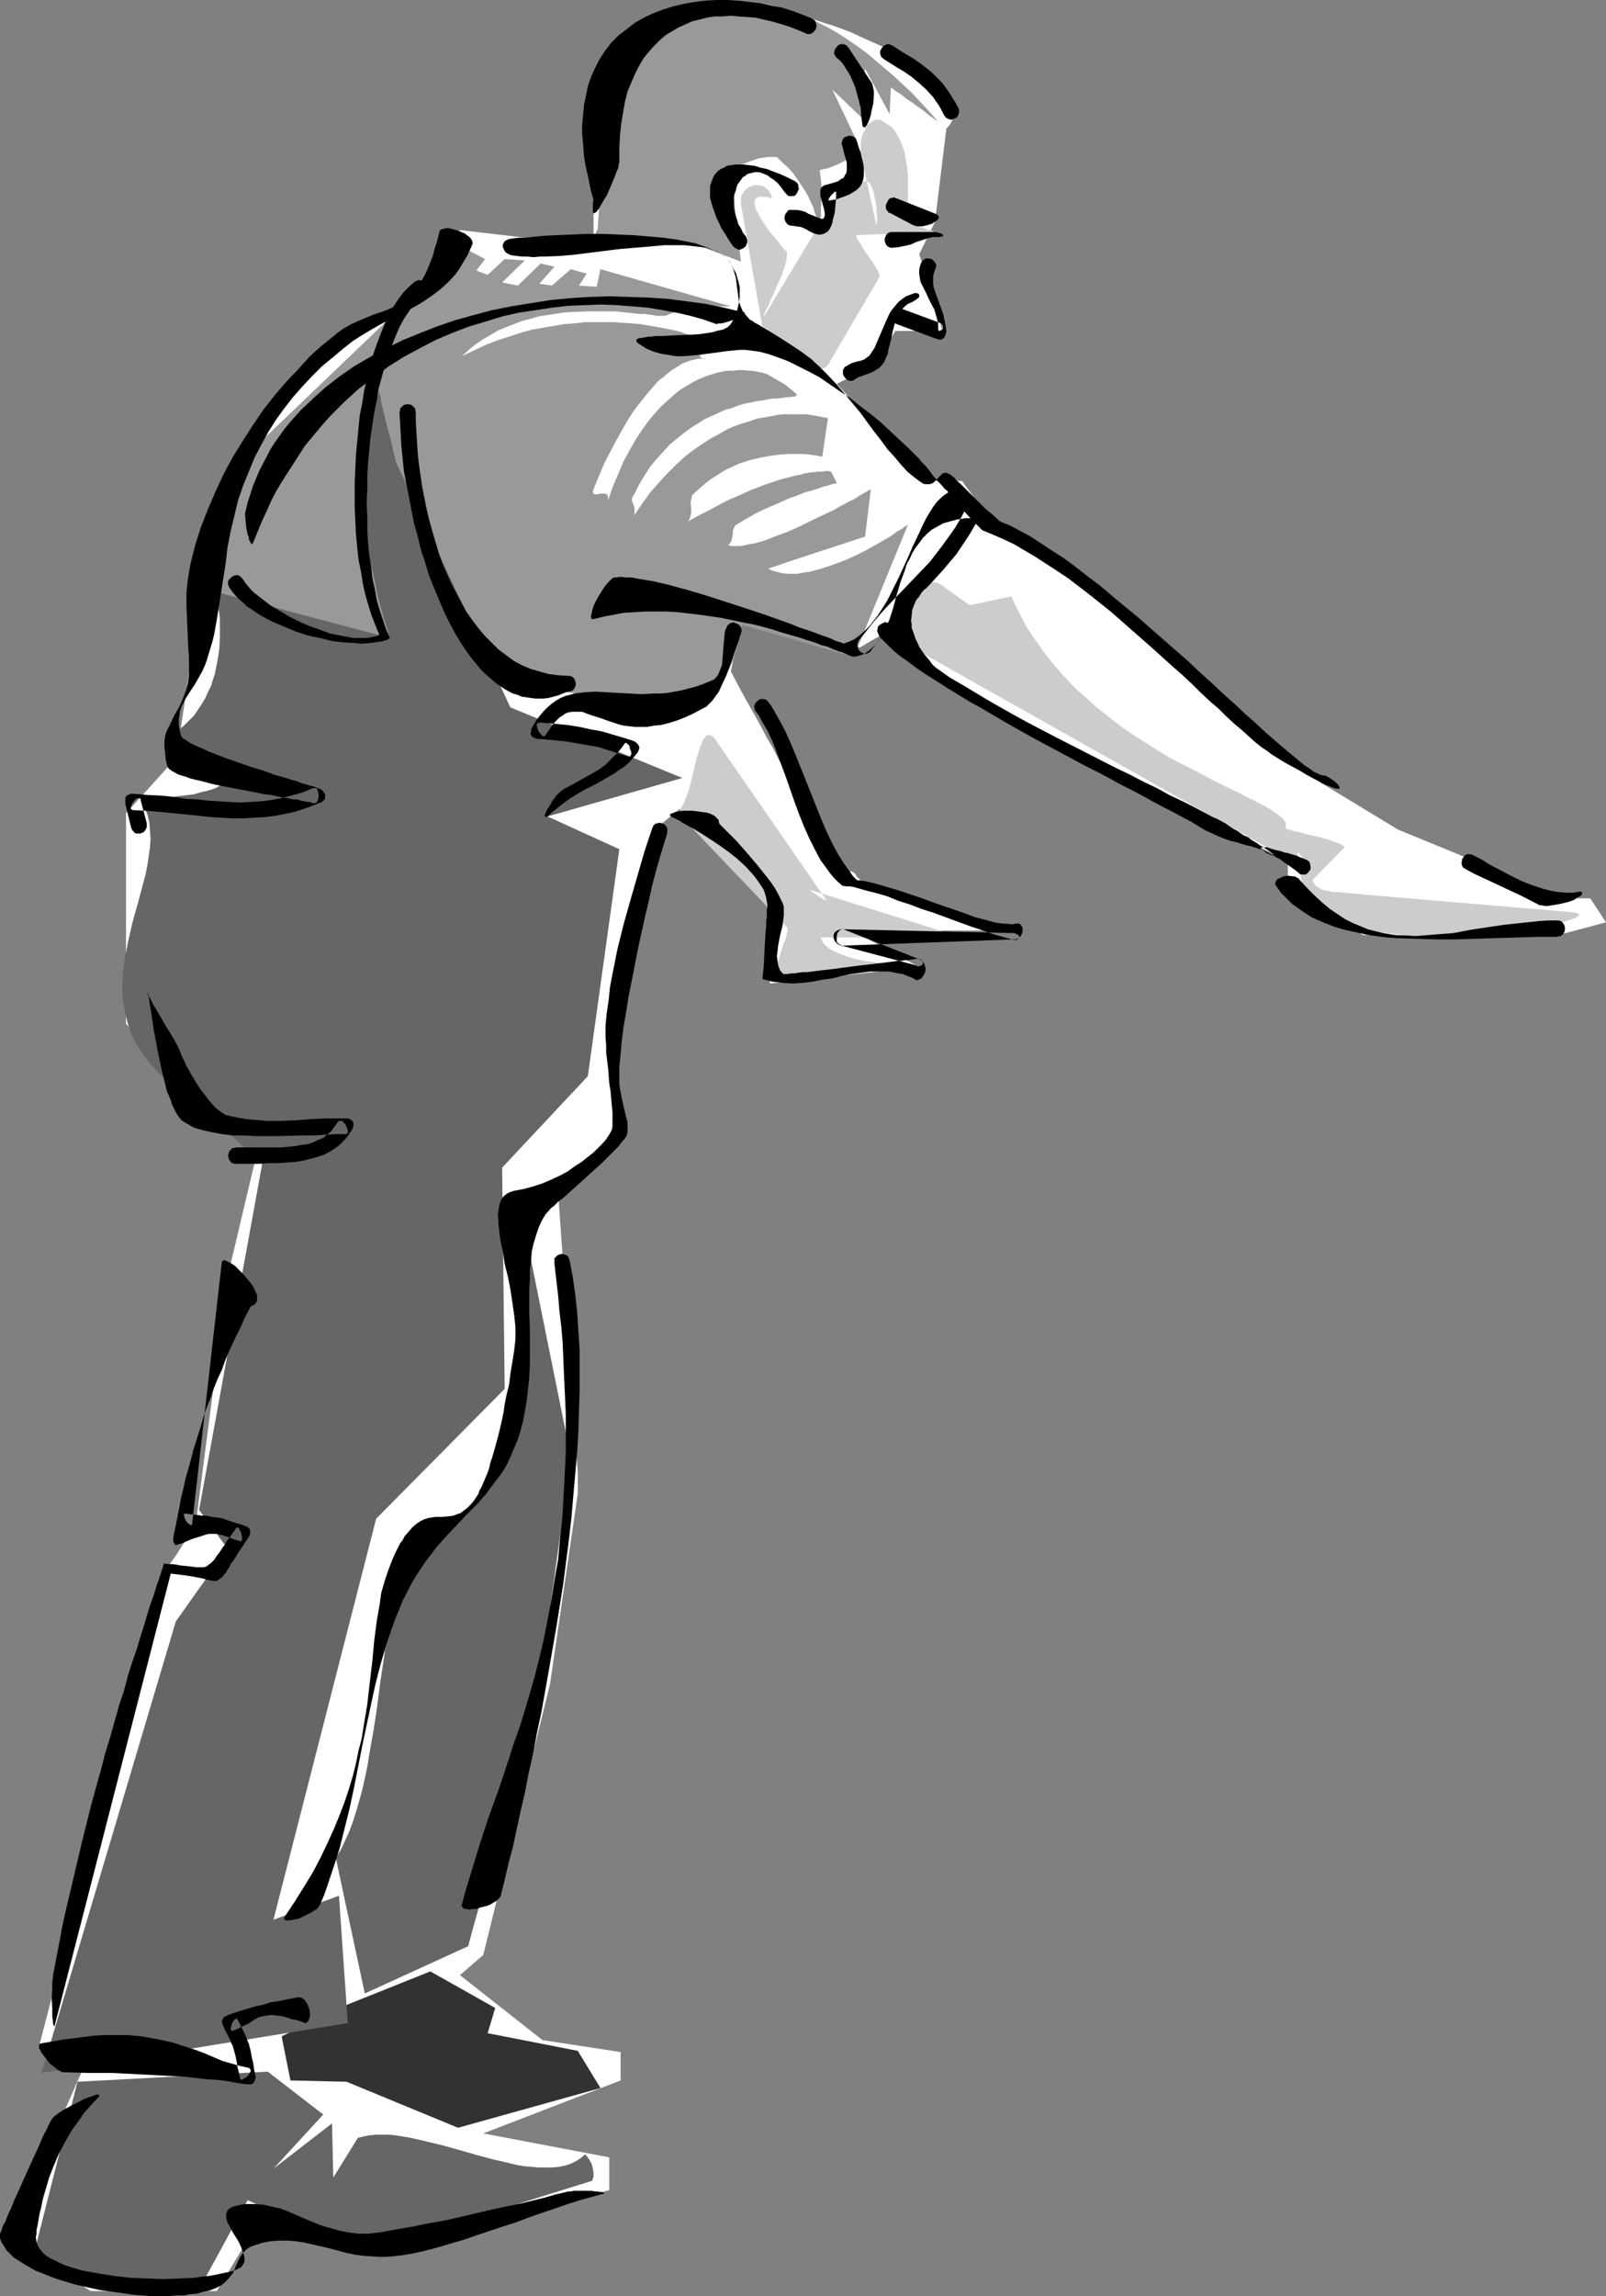 <?xml version="1.0" encoding="UTF-8" standalone="no"?>
<svg
   version="1.0"
   width="108.976mm"
   height="155.711mm"
   id="svg36"
   sodipodi:docname="Man Reaching.wmf"
   xmlns:inkscape="http://www.inkscape.org/namespaces/inkscape"
   xmlns:sodipodi="http://sodipodi.sourceforge.net/DTD/sodipodi-0.dtd"
   xmlns="http://www.w3.org/2000/svg"
   xmlns:svg="http://www.w3.org/2000/svg">
  <rect width="100%" height="100%" fill="#808080" stroke="none"/>
  <sodipodi:namedview
     id="namedview36"
     pagecolor="#ffffff"
     bordercolor="#000000"
     borderopacity="0.25"
     inkscape:showpageshadow="2"
     inkscape:pageopacity="0.0"
     inkscape:pagecheckerboard="0"
     inkscape:deskcolor="#d1d1d1"
     inkscape:document-units="mm" />
  <defs
     id="defs1">
    <pattern
       id="WMFhbasepattern"
       patternUnits="userSpaceOnUse"
       width="6"
       height="6"
       x="0"
       y="0" />
  </defs>
  <path
     style="fill:#ffffff;fill-opacity:1;fill-rule:evenodd;stroke:none"
     d="m 152.212,61.081 v -3.555 -3.232 l 0.162,-3.232 v -3.232 l 0.162,-2.909 0.323,-2.909 0.162,-2.909 0.323,-2.585 0.323,-2.747 0.485,-2.424 0.485,-2.424 0.485,-2.262 0.646,-2.262 0.646,-1.939 0.97,-2.101 0.808,-1.778 0.97,-1.778 0.97,-1.616 1.293,-1.616 1.131,-1.293 1.454,-1.454 1.454,-1.131 1.616,-1.131 1.777,-0.97 1.777,-0.808 2.101,-0.808 2.101,-0.646 2.101,-0.485 2.424,-0.485 2.585,-0.162 2.585,-0.162 2.909,-0.162 h 1.616 l 1.454,-0.162 2.909,-0.485 1.454,-0.162 1.454,-0.162 1.454,-0.162 1.777,0.162 1.293,0.162 1.616,0.323 1.616,0.323 1.777,0.485 1.939,0.485 1.939,0.646 1.939,0.646 2.101,0.646 4.363,1.616 4.201,1.939 4.363,1.939 4.04,2.101 1.939,0.97 1.777,1.131 1.777,1.293 1.616,1.131 1.454,1.131 1.293,1.293 1.293,1.131 0.97,1.293 0.808,1.131 0.485,1.293 0.485,1.131 0.162,1.293 -0.162,1.131 -0.323,1.131 -0.646,1.131 -0.485,0.646 -0.485,0.485 -2.909,23.915 -4.04,8.241 5.979,19.714 h -12.119 l -5.009,8.403 -10.018,5.171 23.107,24.885 h 9.049 l 1.131,1.616 1.131,1.454 0.97,1.454 0.808,1.131 0.808,0.97 0.808,0.97 1.454,1.616 1.616,1.454 1.777,1.293 0.97,0.808 1.131,0.97 1.131,0.808 1.454,0.97 12.119,6.302 60.271,52.84 24.238,14.705 25.207,10.342 8.887,7.272 h 15.189 l 4.04,6.14 -12.119,3.232 h -50.253 l -19.229,-13.574 v -5.171 l -92.588,-48.801 -8.079,-11.473 -9.049,5.333 -30.216,-8.403 -2.909,14.543 1.939,3.717 1.939,3.555 1.939,3.393 1.777,3.232 1.616,3.07 1.616,2.747 1.454,2.909 1.454,2.585 1.454,2.424 1.293,2.262 1.131,2.101 1.131,1.939 1.131,1.939 0.97,1.778 0.808,1.616 0.97,1.616 0.808,1.293 0.646,1.293 0.808,1.131 0.646,1.131 0.485,0.97 0.646,0.97 0.485,0.808 0.323,0.646 0.485,0.646 0.323,0.646 0.323,0.485 0.323,0.323 0.485,0.646 0.323,0.485 0.323,0.162 0.162,0.162 0.162,-0.162 v -0.162 l 0.323,-0.97 v -0.162 h 0.162 l 0.323,0.162 0.323,0.162 0.485,0.485 0.162,0.323 0.323,0.485 0.485,0.323 0.323,0.646 0.485,0.485 0.485,0.808 38.134,11.311 h -41.204 l 17.128,9.372 -38.295,4.201 v -21.815 l -23.107,-22.946 -5.171,4.201 -0.808,3.878 -0.97,3.555 -0.97,3.555 -0.97,3.232 -0.97,3.232 -1.131,3.232 -1.777,6.14 -0.97,3.07 -0.808,3.07 -0.646,3.232 -0.646,3.232 -0.646,3.393 -0.323,3.555 -0.162,3.717 -0.162,3.878 0.162,2.747 v 1.293 l -0.162,1.131 2.909,20.845 -16.966,14.543 5.009,71.585 v 5.171 l -7.11,48.801 -17.128,69.484 -5.979,5.171 21.168,16.644 20.036,3.07 v 7.272 l -35.225,13.574 32.317,6.14 v 8.403 L 100.829,576.88 65.603,570.74 55.585,587.222 H 23.268 L 2.101,573.81 21.329,530.18 10.18,523.878 41.366,403.493 l 1.454,-1.616 1.293,-1.778 1.131,-1.616 1.131,-1.778 1.131,-1.778 0.97,-1.939 0.97,-1.939 0.97,-2.101 8.079,-62.213 7.11,-30.056 -33.286,-34.257 v -53.971 l 14.058,-15.513 v -6.302 l 6.14,-41.529 13.088,-35.227 21.168,-23.915 1.777,-0.808 1.939,-0.808 3.716,-1.454 3.555,-1.293 3.232,-1.454 1.616,-0.808 1.454,-0.808 1.454,-0.97 1.454,-1.131 1.293,-1.293 1.293,-1.293 1.131,-1.616 1.131,-1.939 6.14,-11.311 36.195,4.201 v -6.302 z"
     id="path1" />
  <path
     style="fill:#323232;fill-opacity:1;fill-rule:evenodd;stroke:none"
     d="m 86.932,514.668 23.43,-9.372 16.643,9.372 -1.939,6.464 23.107,4.525 5.817,9.534 -36.518,10.18 -28.6,-11.796 -14.381,-0.323 -2.262,-11.311 z"
     id="path2" />
  <path
     style="fill:#666666;fill-opacity:1;fill-rule:evenodd;stroke:none"
     d="m 19.875,533.574 48.798,-2.585 14.219,10.988 -12.765,13.897 15.027,-11.635 0.323,13.897 6.302,-10.18 1.293,-0.323 1.616,-0.323 1.616,-0.162 H 97.92 99.697 l 1.777,0.162 1.939,0.323 1.939,0.323 4.201,0.97 4.04,0.97 8.564,2.424 4.201,1.131 4.201,0.97 1.939,0.485 1.939,0.323 1.939,0.162 1.777,0.162 h 1.777 1.777 l 1.616,-0.162 1.616,-0.323 1.454,-0.485 1.293,-0.646 1.293,-0.808 1.131,-0.97 0.485,0.646 0.485,0.646 0.323,0.646 0.323,0.485 0.323,1.293 0.162,0.97 v 0.97 l -0.162,0.646 -0.162,0.323 v 0.162 0 L 93.88,577.042 63.503,563.953 52.838,583.506 l -2.101,0.323 -2.262,0.323 -4.201,0.323 h -4.201 l -4.04,-0.162 -3.878,-0.323 -3.555,-0.485 -3.555,-0.646 -3.232,-0.485 -2.909,-0.808 -1.293,-0.323 -2.424,-0.646 -1.131,-0.323 -0.97,-0.323 -0.97,-0.323 -0.808,-0.323 -0.808,-0.323 -0.485,-0.162 -0.646,-0.162 -0.323,-0.162 -0.323,-0.162 H 8.564 v -0.162 z"
     id="path3" />
  <path
     style="fill:#cccccc;fill-opacity:1;fill-rule:evenodd;stroke:none"
     d="m 183.56,189.708 28.277,40.883 v 0.162 0 h -0.323 l -0.162,-0.162 -0.808,-0.485 -0.808,-0.485 -0.808,-0.646 -0.808,-0.485 -0.162,-0.162 -0.162,-0.162 v 0 h 0.162 l 38.78,12.119 0.485,0.162 h 0.162 -0.162 l -0.323,0.162 h -0.485 -0.646 -0.808 -5.979 -3.07 -3.393 l -6.948,-0.162 -3.232,-0.162 h -3.232 -2.909 -1.293 -3.07 -0.646 -0.646 l 0.162,0.646 0.323,0.485 0.323,0.646 0.646,0.485 0.485,0.485 0.808,0.485 1.777,0.808 1.939,0.808 2.262,0.646 2.424,0.485 2.262,0.323 2.424,0.323 2.262,0.323 1.939,0.162 h 0.808 l 0.97,0.162 h 0.646 1.939 v 0 l -0.162,-0.162 -36.033,2.747 -0.162,-0.162 v -0.485 l 0.162,-0.485 0.162,-0.808 0.323,-0.808 0.323,-0.97 0.646,-2.101 0.646,-2.262 0.485,-0.97 0.323,-0.97 0.162,-0.808 0.162,-0.646 v -0.485 -0.323 l -28.116,-29.41 0.485,-0.485 0.323,-0.808 0.808,-1.454 0.646,-1.778 0.646,-1.778 0.97,-4.04 0.485,-1.939 0.485,-1.939 0.485,-1.616 0.485,-1.454 0.323,-0.646 0.162,-0.646 0.323,-0.485 0.323,-0.323 0.162,-0.323 0.323,-0.323 h 0.323 0.485 l 0.323,0.162 0.323,0.162 0.485,0.485 z"
     id="path4" />
  <path
     style="fill:#cccccc;fill-opacity:1;fill-rule:evenodd;stroke:none"
     d="m 241.245,149.795 7.433,5.332 10.665,-2.262 1.939,4.04 1.939,3.717 2.262,3.393 2.424,3.393 2.585,3.232 2.585,2.909 2.747,2.909 2.909,2.585 2.909,2.585 3.07,2.424 2.909,2.262 3.07,2.101 3.07,1.939 3.07,1.939 2.909,1.778 3.07,1.616 2.909,1.454 2.747,1.454 2.747,1.454 2.585,1.293 2.424,1.131 2.262,1.131 2.101,1.131 1.131,0.485 0.808,0.485 1.939,0.97 1.454,0.808 1.293,0.97 1.131,0.808 0.808,0.808 0.485,0.646 0.162,0.485 v 0.323 0.485 l -0.162,0.323 0.485,0.162 0.646,0.162 0.808,0.323 0.97,0.162 1.293,0.323 1.131,0.323 1.454,0.323 1.293,0.323 2.585,0.646 1.293,0.485 0.97,0.323 0.97,0.323 0.646,0.323 0.485,0.323 0.162,0.323 -8.241,8.403 0.162,0.485 0.323,0.485 0.323,0.485 0.485,0.323 0.646,0.323 0.485,0.323 1.454,0.323 1.454,0.323 h 1.616 l 1.454,0.162 1.293,0.162 57.039,4.848 v 0 l 0.808,0.162 0.323,0.162 h 0.323 l 0.162,0.162 v 0.162 l -0.162,0.323 -0.323,0.162 -0.323,0.323 -0.646,0.162 -0.646,0.323 -0.808,0.162 -0.808,0.323 -1.939,0.485 -2.262,0.646 -2.424,0.485 -2.585,0.646 -2.585,0.485 -2.585,0.323 -2.424,0.323 -2.262,0.162 -0.97,0.162 h -0.97 -0.97 -0.808 -2.585 l -2.424,0.162 h -4.686 l -2.262,-0.162 h -2.101 l -1.939,-0.162 -1.939,-0.162 -1.777,-0.162 -1.777,-0.162 -1.616,-0.162 -1.454,-0.162 -1.454,-0.162 -1.454,-0.162 -1.131,-0.323 -1.293,-0.162 -1.131,-0.323 -0.97,-0.162 -0.97,-0.323 -0.808,-0.162 -0.808,-0.323 -1.454,-0.323 -0.485,-0.162 -0.97,-0.323 -0.646,-0.323 -0.323,-0.162 h -0.162 l -1.131,-0.162 -0.97,-0.485 -0.97,-0.485 -0.646,-0.485 -0.646,-0.808 -0.485,-0.808 -0.485,-1.131 -0.162,-1.131 -1.454,-11.311 v -0.162 h 0.162 0.162 l 0.162,0.323 0.323,0.323 0.323,0.485 0.808,0.97 0.485,1.131 0.323,0.485 0.162,0.323 0.162,0.323 v 0.323 0 h -0.162 l -102.121,-57.526 -0.646,-0.485 -0.485,-0.485 -0.485,-0.485 -0.323,-0.646 -0.485,-1.293 -0.162,-0.808 -0.162,-0.646 v -1.616 l 0.323,-1.616 0.323,-1.616 0.646,-1.454 0.808,-1.454 0.97,-1.293 0.97,-1.131 1.131,-0.808 0.646,-0.323 1.293,-0.485 h 0.646 0.646 l 0.646,0.162 0.646,0.162 z"
     id="path5" />
  <path
     style="fill:#cccccc;fill-opacity:1;fill-rule:evenodd;stroke:none"
     d="m 197.941,50.901 -0.97,-0.323 -0.97,-0.162 h -0.646 -0.646 l -0.485,0.162 -0.323,0.323 -0.323,0.323 v 0.323 l -0.162,0.485 0.162,0.485 0.162,0.646 0.162,0.646 0.646,1.131 0.808,1.454 0.97,1.454 0.97,1.454 1.131,1.293 1.131,1.293 0.808,1.131 0.323,0.323 0.323,0.485 0.323,0.323 0.323,0.162 v 0.162 h 0.162 v 0.485 0.485 l -0.162,1.293 -0.323,1.293 -0.485,1.454 -0.485,1.454 -0.808,1.616 -1.293,3.07 -0.646,1.293 -0.485,1.293 -0.646,1.131 -0.323,0.808 -0.162,0.323 -0.162,0.323 v 0.162 0 0 h 0.162 l 0.162,-0.162 0.162,-0.323 17.451,-28.925 0.646,-0.646 0.646,-0.97 0.97,-0.646 0.323,-0.162 0.323,-0.162 5.171,-2.585 h 0.323 l 0.323,0.162 0.485,0.323 0.485,0.808 0.323,0.808 0.323,0.97 0.162,1.131 0.485,2.262 v 1.131 l 0.162,1.131 v 1.616 0.646 l -0.162,0.162 v 0 l -0.162,-0.162 v 0 -0.323 l -3.716,-16.967 -0.162,-0.97 v -1.131 -0.97 l 0.162,-0.97 0.162,-1.131 0.323,-0.808 0.485,-0.808 0.323,-0.808 0.485,-0.646 0.646,-0.485 0.646,-0.323 0.485,-0.323 h 0.808 0.646 l 0.646,0.485 0.808,0.485 0.646,0.485 0.808,0.485 0.485,0.646 0.485,0.808 0.97,1.616 0.646,1.616 0.646,1.939 0.323,1.939 0.323,2.101 0.162,1.939 v 1.939 1.939 1.616 l -0.162,1.616 v 1.131 l -0.162,0.485 v 0.485 0.323 0.323 l -0.162,0.162 v 0 l 0.323,0.646 0.323,0.485 0.485,0.485 0.646,0.485 1.454,0.646 1.454,0.485 0.808,0.323 0.485,0.162 0.485,0.162 h 0.485 l 0.162,0.162 v 0 l -0.162,0.162 h -0.485 l -19.067,0.808 -0.162,0.162 v 0.323 l 0.323,0.485 0.323,0.646 0.485,0.646 0.485,0.97 2.585,3.717 0.485,0.808 0.485,0.808 0.485,0.808 0.162,0.646 0.162,0.323 v 0.323 l -13.25,22.623 -0.323,0.323 -0.323,0.323 -0.323,0.162 h -0.485 -0.97 l -1.293,-0.162 -1.293,-0.323 -1.293,-0.646 -1.454,-0.646 -1.454,-0.808 -1.293,-0.97 -2.585,-1.939 -1.131,-1.131 -0.97,-0.97 -0.808,-1.131 -0.485,-0.97 -0.162,-0.485 -0.162,-0.485 -5.494,-31.349 V 51.386 50.578 l 0.323,-0.808 0.485,-0.646 0.485,-0.646 0.646,-0.485 0.646,-0.162 0.646,-0.323 h 0.808 0.808 l 0.646,0.162 0.646,0.323 0.646,0.485 0.485,0.646 0.485,0.808 z"
     id="path6" />
  <path
     style="fill:#999999;fill-opacity:1;fill-rule:evenodd;stroke:none"
     d="m 156.575,12.604 h 0.162 l 0.323,-0.323 0.485,-0.485 0.646,-0.646 0.97,-0.808 0.97,-0.808 1.293,-0.97 1.454,-0.97 1.454,-1.131 1.777,-0.97 1.939,-0.97 2.101,-0.97 2.262,-0.97 2.424,-0.808 2.585,-0.646 2.585,-0.485 2.909,-0.485 L 185.822,0 h 3.232 l 1.616,0.162 1.616,0.162 1.616,0.162 1.777,0.323 1.777,0.323 1.777,0.485 1.777,0.485 1.777,0.646 1.939,0.646 1.939,0.808 1.939,0.97 1.939,0.97 1.939,0.97 1.939,1.131 2.101,1.293 2.101,1.454 2.101,1.454 2.101,1.616 2.101,1.778 2.101,1.778 2.262,1.939 2.262,2.101 2.262,2.101 2.262,2.424 2.262,2.424 2.262,2.585 -1.131,-0.808 -0.97,-0.646 -1.777,-1.454 -1.616,-1.131 -1.293,-0.97 -1.293,-0.808 -0.97,-0.808 -0.646,-0.485 -0.808,-0.485 -0.485,-0.323 -0.323,-0.323 -0.323,-0.162 -0.162,-0.162 -0.162,-0.162 H 228.48 l -0.323,6.787 -6.302,-11.635 -0.646,12.766 -7.756,-7.433 6.302,13.25 v 0.162 l 0.162,0.162 v 0.162 0.323 0.808 l -0.323,0.485 -0.162,0.485 -0.485,0.646 -0.646,0.646 -0.646,0.646 -0.97,0.485 -1.293,0.646 -1.454,0.646 -1.616,0.646 -0.97,0.162 -1.131,0.323 0.323,2.424 0.162,2.424 v 2.424 l -0.162,2.262 v 1.131 0.97 l -0.162,0.808 v 0.808 l -0.162,0.646 v 0.485 0.323 0.162 L 210.059,58.334 V 57.85 l -0.162,-0.485 -0.162,-0.808 -0.323,-0.97 -0.485,-1.131 -0.323,-1.293 -0.646,-1.293 -0.646,-1.454 -0.808,-1.454 -0.97,-1.454 -0.97,-1.454 -1.131,-1.616 -1.293,-1.454 -1.454,-1.293 -1.454,-1.454 h -1.293 -1.131 l -0.97,0.162 -1.131,0.162 -1.939,0.646 -1.777,0.646 -0.808,0.323 -0.646,0.485 -0.646,0.323 -0.485,0.323 -0.485,0.323 -0.162,0.162 -0.323,0.162 v 0.162 l 2.585,22.946 -10.988,-4.201 -26.015,-0.646 z"
     id="path7" />
  <path
     style="fill:#999999;fill-opacity:1;fill-rule:evenodd;stroke:none"
     d="m 62.048,117.8 41.042,-39.267 13.896,-15.998 7.433,3.878 -2.262,2.909 2.909,1.131 4.363,-4.04 5.171,0.323 -5.817,5.656 4.04,0.808 5.817,-5.656 3.555,0.808 -3.878,4.363 3.232,0.485 4.848,-4.201 4.04,1.131 -1.939,3.07 4.524,0.323 0.97,-4.525 33.448,9.534 h -1.777 -1.616 -1.616 l -2.747,0.323 -1.293,0.162 -2.585,0.323 -1.454,0.323 -1.293,0.323 -1.293,0.485 -1.131,0.485 h -0.323 -1.131 -0.808 l -0.808,-0.162 -1.131,-0.162 -1.131,-0.162 h -1.293 l -1.454,-0.162 -1.454,-0.162 -1.616,-0.162 -1.616,-0.162 h -3.716 -3.716 l -4.04,0.162 -2.101,0.162 -2.101,0.323 -2.101,0.323 -2.101,0.323 -2.101,0.646 -1.939,0.485 -2.101,0.808 -2.101,0.808 -1.939,0.808 -1.939,1.131 -1.939,1.131 -1.939,1.293 -1.777,1.454 -1.777,1.616 3.07,-1.454 3.07,-1.454 2.909,-1.131 3.07,-0.97 2.909,-0.97 2.909,-0.808 2.747,-0.485 2.909,-0.485 2.747,-0.485 2.585,-0.162 2.585,-0.323 h 2.585 2.585 2.262 l 2.262,0.162 2.262,0.162 2.101,0.162 1.939,0.323 1.939,0.323 1.777,0.323 1.777,0.323 1.454,0.323 1.454,0.323 1.293,0.485 1.293,0.323 0.97,0.323 0.808,0.323 0.808,0.162 0.485,0.162 0.485,0.162 0.323,0.162 v 0 l 0.646,0.162 h 0.646 l 0.323,0.162 0.323,0.162 h 0.323 l 0.162,0.162 v 0.323 0.323 l -0.485,0.323 -0.485,0.323 -0.485,0.323 -1.293,0.808 -0.485,0.323 -0.323,0.323 -0.162,0.323 0.162,0.485 h 0.162 l 0.162,0.162 0.323,0.162 0.485,0.162 h 0.162 v 0 0 l -0.162,-0.162 h -0.162 -0.323 -0.808 -0.646 l -0.485,0.162 -0.808,0.162 -0.646,0.162 -0.808,0.323 -0.97,0.323 -0.808,0.485 -0.97,0.646 -1.131,0.646 -0.97,0.808 -1.131,0.97 -1.293,0.97 -1.131,1.293 -1.293,1.454 -1.293,1.616 -1.293,1.616 -1.454,1.939 -1.454,2.262 -1.293,2.262 -1.454,2.585 -1.454,2.747 -1.616,3.07 -1.454,3.393 -1.454,3.555 -0.162,0.485 v 0.323 l 0.162,0.323 0.323,0.162 h 0.323 0.323 l 0.808,-0.162 h 0.808 0.323 l 0.323,0.162 0.323,0.162 0.162,0.323 v 0.485 0.646 l 1.293,-3.717 1.454,-3.393 1.293,-3.07 1.616,-2.909 1.454,-2.585 1.616,-2.424 1.616,-2.262 1.616,-1.939 1.616,-1.778 1.777,-1.616 1.616,-1.454 1.616,-1.293 1.616,-0.97 1.616,-0.97 1.616,-0.808 1.616,-0.646 1.454,-0.485 1.616,-0.485 1.454,-0.323 1.293,-0.162 h 1.293 l 1.293,-0.162 h 1.293 l 1.131,0.162 h 0.97 l 0.97,0.162 0.808,0.162 0.808,0.162 0.646,0.162 0.485,0.162 0.485,0.162 0.162,0.162 2.262,1.293 1.939,1.131 1.616,1.293 1.293,1.131 0.162,0.162 -0.162,0.162 -0.162,0.162 -0.323,0.162 h -0.646 l -0.646,0.162 h -0.808 l -0.97,0.162 -1.131,0.162 h -1.131 l -1.293,0.162 -1.454,0.323 -1.454,0.162 -1.454,0.323 -1.616,0.323 -1.777,0.485 -1.616,0.646 -1.777,0.485 -1.777,0.808 -1.777,0.808 -1.777,0.808 -1.777,1.131 -1.777,1.131 -1.777,1.293 -1.777,1.454 -1.777,1.454 -1.616,1.778 -1.777,1.939 -1.616,1.939 -1.454,2.262 -1.454,2.424 -1.293,2.585 -0.323,0.485 -0.162,0.485 v 0.323 0.162 l 0.162,0.485 0.162,0.485 0.162,0.323 0.162,0.646 v 0.808 0.485 l -0.162,0.646 2.101,-3.07 2.101,-2.909 2.262,-2.585 2.101,-2.262 2.262,-2.262 2.101,-1.939 2.262,-1.778 2.101,-1.454 2.262,-1.454 2.101,-1.131 1.939,-1.131 2.101,-0.97 1.939,-0.646 2.101,-0.646 1.777,-0.646 1.939,-0.323 1.777,-0.323 1.616,-0.323 1.616,-0.162 h 1.616 2.747 1.293 l 1.131,0.162 0.97,0.162 0.97,0.162 0.808,0.162 0.646,0.162 h 0.485 l 0.323,0.162 h 0.323 v 0 l -1.454,9.857 v 0 h -0.162 -0.323 l -0.323,-0.162 h -0.323 l -0.646,-0.162 h -0.646 l -0.646,-0.162 -1.616,-0.162 h -1.939 -2.101 l -2.262,0.162 -2.424,0.323 -2.585,0.485 -2.747,0.646 -2.909,0.97 -1.293,0.646 -1.454,0.646 -1.454,0.808 -1.454,0.97 -1.293,0.808 -1.454,1.131 -1.293,1.131 -1.454,1.293 -0.323,0.323 -0.323,0.323 -0.162,0.97 -0.162,0.808 0.162,1.778 v 0.97 l -0.323,1.131 -0.162,0.485 -0.323,0.485 2.262,-1.293 2.262,-1.131 2.101,-1.131 2.101,-1.131 1.939,-0.97 1.939,-0.808 3.555,-1.616 1.777,-0.646 1.616,-0.646 1.454,-0.485 1.454,-0.485 1.454,-0.485 1.293,-0.323 1.293,-0.323 1.131,-0.323 1.131,-0.162 0.97,-0.323 0.97,-0.162 0.97,-0.162 h 0.808 l 0.646,-0.162 h 0.646 0.646 l 0.97,-0.162 h 0.646 l 0.485,0.162 h 0.162 l 1.454,2.909 v 0 l -0.162,0.162 h -0.162 -0.323 l -0.646,0.162 -0.97,0.323 -1.293,0.323 -1.293,0.485 -1.616,0.485 -1.777,0.485 -1.939,0.808 -1.939,0.646 -2.101,0.97 -2.262,0.97 -2.262,0.97 -2.262,1.131 -2.262,1.293 -2.424,1.454 -0.323,0.162 -0.162,0.323 -0.323,0.646 -0.162,0.646 v 0.808 l -0.162,0.646 -0.162,0.808 -0.323,0.646 -0.323,0.323 -0.162,0.323 0.808,0.162 h 0.97 1.131 l 1.131,-0.162 1.293,-0.323 1.293,-0.162 2.747,-0.808 2.909,-1.131 3.07,-1.131 3.232,-1.454 2.909,-1.454 3.07,-1.454 2.747,-1.293 1.293,-0.808 1.293,-0.646 1.131,-0.646 1.131,-0.485 0.97,-0.646 0.808,-0.485 0.808,-0.485 0.646,-0.323 0.485,-0.323 0.323,-0.162 0.323,-0.162 v 0 l -1.454,12.119 -18.259,5.979 -6.625,2.262 1.131,0.485 1.131,0.323 1.293,0.323 1.293,0.162 h 1.454 1.293 l 1.454,-0.323 1.454,-0.162 3.07,-0.808 2.909,-0.97 3.07,-1.131 2.909,-1.293 2.585,-1.293 2.585,-1.454 2.262,-1.293 1.131,-0.646 0.97,-0.646 0.808,-0.646 0.808,-0.485 0.646,-0.323 0.646,-0.485 0.485,-0.323 0.323,-0.162 0.162,-0.162 v 0 l -13.896,33.934 -28.6,-8.241 -0.323,2.101 -0.485,1.778 -0.485,1.939 -0.485,1.616 -0.485,1.454 -0.646,1.454 -0.646,1.293 -0.646,1.293 -0.646,1.131 -0.646,0.97 -0.646,0.808 -0.808,0.808 -0.646,0.808 -0.646,0.646 -1.454,0.97 -1.454,0.808 -1.293,0.646 -1.131,0.323 -1.131,0.323 h -0.808 -1.293 L 134.6,175.973 52.515,151.088 Z"
     id="path8" />
  <path
     style="fill:#666666;fill-opacity:1;fill-rule:evenodd;stroke:none"
     d="m 134.6,315.103 11.796,58.334 -8.079,58.981 -18.259,66.414 -26.5,12.119 -7.433,-34.742 1.293,-2.101 0.97,-2.101 1.131,-2.424 0.97,-2.585 0.808,-2.585 0.808,-2.747 0.808,-2.909 0.646,-2.909 0.646,-3.07 0.485,-3.07 1.131,-6.302 0.97,-6.464 0.808,-6.302 0.97,-6.302 0.323,-3.07 0.485,-2.909 0.485,-2.909 0.485,-2.747 0.485,-2.585 0.485,-2.585 0.646,-2.262 0.646,-2.262 0.646,-2.101 0.646,-1.778 0.808,-1.778 0.97,-1.293 0.808,-1.293 0.97,-0.97 1.616,-0.485 1.454,-0.646 1.454,-0.646 1.454,-0.646 1.293,-0.808 1.293,-0.808 2.424,-1.939 2.101,-2.101 2.101,-2.101 1.777,-2.262 1.454,-2.101 1.454,-2.101 1.131,-2.101 0.97,-1.939 0.485,-0.808 0.323,-0.808 0.323,-0.808 0.323,-0.646 0.162,-0.646 0.323,-0.485 0.162,-0.323 v -0.323 l 0.162,-0.162 v 0 z"
     id="path9" />
  <path
     style="fill:#666666;fill-opacity:1;fill-rule:evenodd;stroke:none"
     d="m 55.423,151.734 44.597,11.796 v 0 l -0.162,-0.323 -0.162,-0.646 -0.162,-0.646 -0.323,-0.97 -0.323,-1.131 -0.485,-1.293 -0.323,-1.454 -0.485,-1.616 -0.485,-1.778 -0.485,-1.939 -0.323,-1.939 -0.485,-2.101 -0.485,-2.262 -0.485,-2.262 -0.323,-2.424 -0.646,-4.848 -0.646,-5.171 -0.162,-5.332 -0.162,-2.585 0.162,-2.585 v -2.747 l 0.323,-2.585 0.323,-2.585 0.485,-2.424 0.485,-2.585 0.808,-2.262 0.808,-2.424 0.97,-2.262 0.323,1.454 0.162,1.293 1.454,5.979 0.808,2.909 0.323,1.293 0.323,1.293 0.162,1.131 0.323,0.97 0.162,0.808 0.162,0.485 v 0.485 l 0.162,0.162 29.247,62.697 44.112,18.098 -34.579,9.857 18.421,8.403 -8.079,58.173 -21.975,23.431 0.646,56.718 -32.963,33.288 -26.338,102.772 16.805,-6.14 2.262,32.641 -78.53,12.766 34.417,-115.699 13.25,-18.745 -7.271,-9.857 16.158,-88.552 -17.613,-16.644 -1.777,-1.131 -1.616,-1.131 -1.616,-1.131 -1.454,-1.293 -1.293,-1.131 -1.293,-1.131 -1.131,-1.293 -1.131,-1.131 -0.97,-1.293 -0.808,-1.293 -0.808,-1.131 -0.808,-1.293 -0.646,-1.293 -0.646,-1.293 -0.808,-2.424 -0.646,-2.585 -0.485,-2.585 -0.323,-2.585 v -2.585 l 0.162,-2.585 0.323,-2.747 0.485,-2.585 0.485,-2.585 1.131,-5.009 1.454,-5.171 1.293,-4.848 0.646,-2.424 0.485,-2.424 0.323,-2.262 0.323,-2.262 0.162,-2.101 -0.162,-2.262 -0.162,-2.101 -0.485,-1.939 -0.808,-1.939 -0.323,-0.97 -0.646,-0.97 h 2.101 l 2.101,-0.162 1.777,-0.162 1.777,-0.162 1.616,-0.323 1.454,-0.162 1.454,-0.162 1.293,-0.162 1.131,-0.323 1.131,-0.323 0.97,-0.162 0.97,-0.323 0.646,-0.162 0.808,-0.323 0.646,-0.323 0.485,-0.323 0.485,-0.162 0.485,-0.323 0.485,-0.646 0.323,-0.646 v -0.646 l -0.162,-0.646 -0.323,-0.646 -0.646,-0.646 -0.646,-0.646 -0.808,-0.808 -0.97,-0.485 -2.262,-1.293 -2.262,-1.131 -2.424,-0.97 -0.97,-0.485 -1.131,-0.323 -0.97,-0.323 -0.646,-0.323 -0.808,-0.323 -0.485,-0.162 h -0.323 l -0.162,-0.162 1.777,-0.97 1.616,-1.293 1.616,-1.293 1.293,-1.293 1.293,-1.293 0.97,-1.454 0.97,-1.454 0.97,-1.616 0.646,-1.454 0.808,-1.616 0.485,-1.616 0.485,-1.454 0.323,-1.616 0.323,-1.616 0.485,-3.07 0.162,-2.909 v -2.747 -1.293 -1.131 l -0.162,-1.131 -0.162,-1.131 v -0.97 l -0.162,-0.808 -0.162,-0.646 -0.162,-0.646 v -0.485 l -0.162,-0.485 v -0.162 z"
     id="path10" />
  <path
     style="fill:#000000;fill-opacity:1;fill-rule:evenodd;stroke:none"
     d="M 206.666,8.564 204.404,7.595 202.303,6.787 200.203,6.14 197.941,5.494 195.84,5.009 193.739,4.525 191.477,4.363 189.377,4.201 187.438,4.04 185.337,4.201 h -2.101 l -1.939,0.323 -1.939,0.485 -1.939,0.485 -1.777,0.808 -1.777,0.808 -1.616,0.97 -1.616,0.97 -1.454,1.293 -1.454,1.454 -1.454,1.616 -1.293,1.616 -1.131,1.939 -0.97,1.939 -0.97,2.262 -0.97,2.262 -0.646,2.585 -0.485,2.747 -0.485,2.909 -0.323,3.07 -0.162,3.232 v 3.393 0.323 l -0.162,0.323 v 0.485 l -0.162,0.646 -0.485,1.131 -0.485,1.293 -1.293,3.07 -0.646,1.454 -0.808,1.293 -0.646,1.131 -0.646,1.131 -0.323,0.323 -0.162,0.323 -0.323,0.162 -0.162,0.162 h -0.162 -0.162 l -0.162,-0.323 v -0.323 -0.97 -0.808 l 0.162,-0.97 -0.646,-2.262 -0.485,-2.424 -0.485,-2.262 -0.485,-2.101 -0.323,-2.101 -0.162,-2.101 -0.162,-1.939 -0.162,-1.939 v -1.939 l 0.162,-1.778 0.162,-1.778 0.162,-1.778 0.323,-1.454 0.323,-1.616 0.323,-1.616 0.485,-1.454 0.485,-1.293 0.646,-1.454 1.293,-2.585 1.454,-2.262 1.616,-2.101 1.939,-1.939 2.101,-1.616 2.101,-1.616 2.262,-1.293 2.424,-1.131 2.585,-0.97 2.585,-0.808 2.747,-0.646 2.747,-0.485 2.747,-0.323 L 183.721,0 h 2.909 l 2.909,0.162 2.747,0.323 2.747,0.323 2.747,0.646 2.747,0.485 2.585,0.808 2.585,0.97 2.424,0.97 0.485,0.323 0.323,0.162 0.162,0.323 0.162,0.323 0.162,0.808 -0.162,0.808 -0.485,0.646 -0.162,0.162 -0.485,0.323 -0.323,0.162 h -0.323 -0.485 z"
     id="path11" />
  <path
     style="fill:#000000;fill-opacity:1;fill-rule:evenodd;stroke:none"
     d="m 130.722,61.243 1.131,-0.162 1.454,-0.162 h 1.454 l 1.454,-0.162 3.232,-0.323 3.555,-0.162 3.716,-0.162 3.878,-0.162 h 3.878 l 4.04,0.162 3.878,0.162 3.878,0.323 3.716,0.323 3.555,0.485 1.616,0.323 1.616,0.323 1.616,0.323 1.293,0.485 1.454,0.485 1.131,0.485 1.131,0.485 1.131,0.485 0.646,0.485 0.646,0.485 0.97,0.97 0.808,1.131 0.485,1.131 0.323,1.131 0.323,1.131 0.323,2.585 0.323,2.424 0.162,1.131 0.485,1.293 0.485,1.131 0.808,0.97 0.97,1.131 0.646,0.323 0.646,0.485 0.97,0.485 0.97,0.646 1.131,0.646 1.131,0.646 2.585,1.616 2.747,1.778 2.424,1.616 2.424,1.778 2.262,2.101 2.262,2.262 2.101,2.262 1.939,2.262 4.04,4.848 3.555,4.848 1.777,2.262 1.777,2.424 1.777,1.939 1.616,1.939 1.616,1.778 1.777,1.454 0.646,0.485 0.646,0.485 0.485,0.323 0.485,0.323 0.485,0.162 h 0.485 0.646 l 0.646,-0.162 0.485,-0.323 0.97,-0.97 0.808,-0.808 0.485,-0.485 0.485,-0.162 h 0.646 l 0.162,0.162 0.485,0.162 0.485,0.323 0.323,0.323 0.485,0.323 0.485,0.646 0.97,0.808 1.131,1.131 1.131,1.131 1.293,1.293 1.293,1.293 1.616,1.616 1.777,1.454 1.939,1.778 1.131,0.485 1.293,0.485 2.424,1.293 2.747,1.454 2.747,1.778 2.909,1.939 3.07,1.939 3.07,2.262 3.07,2.424 3.232,2.424 3.232,2.747 6.463,5.332 6.463,5.656 6.463,5.656 3.07,2.909 3.07,2.747 2.909,2.747 2.909,2.585 2.747,2.585 2.747,2.424 2.424,2.262 2.424,2.101 2.262,1.939 1.939,1.616 1.939,1.616 0.808,0.646 0.808,0.646 0.808,0.485 0.646,0.485 0.646,0.485 0.646,0.323 0.485,0.162 0.485,0.323 h 0.323 l 0.323,0.162 h 0.646 l 0.646,0.323 0.808,0.485 0.646,0.485 0.646,0.485 0.646,0.646 0.323,0.485 v 0.162 0.162 0.162 h -0.162 -0.323 -0.323 l -0.485,-0.162 -0.646,-0.162 -0.646,-0.323 -0.97,-0.323 -0.97,-0.485 -1.131,-0.646 -1.293,-0.646 -1.454,-0.808 -1.616,-0.97 -1.777,-0.97 -2.101,-1.131 -2.101,-1.293 -1.293,-0.808 -1.293,-0.97 -1.454,-0.97 -1.616,-1.293 -1.616,-1.454 -1.777,-1.616 -1.939,-1.616 -2.101,-1.939 -1.939,-1.939 -2.262,-1.939 -2.262,-2.101 -2.262,-2.262 -2.424,-2.262 -2.585,-2.262 -5.009,-4.525 -5.332,-4.686 -5.332,-4.686 -5.655,-4.525 -5.494,-4.201 -2.909,-1.939 -2.747,-1.778 -2.747,-1.778 -2.747,-1.616 -2.747,-1.616 -2.747,-1.293 -2.585,-1.131 -2.747,-1.131 -1.293,-1.293 -1.454,-1.454 -2.747,-3.07 -1.131,-1.454 -1.131,-1.293 -0.97,-1.131 -0.323,-0.485 -0.485,-0.323 -0.97,-1.131 -0.808,-0.808 -0.646,-0.808 -0.485,-0.485 -0.485,-0.646 -0.323,-0.485 -0.646,-0.808 -0.646,-0.808 -0.485,-0.485 -0.485,-0.485 -0.646,-0.808 -0.808,-0.808 -0.97,-0.97 -1.131,-1.131 -2.262,-2.101 -2.424,-2.262 -2.424,-2.262 -2.585,-2.101 -2.585,-1.939 -2.585,-2.101 -2.747,-1.778 -2.585,-1.777 -2.585,-1.778 -2.747,-1.454 -2.585,-1.293 -2.585,-1.293 -2.585,-0.97 -2.262,-0.808 -2.424,-0.646 -2.262,-0.323 -1.454,-0.162 h -1.616 l -1.616,0.162 -1.616,0.162 -3.555,0.485 -3.716,0.485 -1.777,0.162 -1.939,0.162 h -1.939 l -1.939,-0.323 -1.939,-0.323 -1.777,-0.485 -1.939,-0.808 -1.777,-1.131 -0.485,-0.323 -0.162,-0.162 L 163.2,87.421 v -0.323 l 0.162,-0.162 0.323,-0.162 0.485,-0.162 h 0.485 l 0.808,-0.162 0.808,-0.162 h 0.808 l 0.97,-0.162 h 2.101 l 2.262,-0.162 4.686,-0.162 2.424,-0.162 2.101,-0.323 1.131,-0.162 0.97,-0.323 0.808,-0.162 0.808,-0.162 0.646,-0.323 0.646,-0.323 0.485,-0.485 0.323,-0.323 0.808,-1.454 0.646,-1.454 0.323,-1.293 0.323,-1.454 0.162,-1.293 v -1.293 -1.293 l -0.323,-1.293 -0.323,-1.131 -0.323,-1.131 -0.646,-1.131 -0.485,-0.97 -0.646,-0.97 -0.808,-0.808 -0.808,-0.646 -0.808,-0.646 -0.97,-0.485 -1.131,-0.323 -1.293,-0.485 -1.293,-0.162 -1.293,-0.162 -1.454,-0.162 -1.616,-0.162 h -1.616 -3.555 l -3.555,0.323 -3.878,0.323 -3.878,0.323 -7.756,0.97 -3.878,0.485 -3.716,0.323 -3.555,0.162 h -1.616 l -1.616,0.162 -1.616,-0.162 h -1.454 l -1.293,-0.162 -1.293,-0.162 -0.485,-0.162 -0.323,-0.162 -0.808,-0.485 -0.323,-0.646 -0.323,-0.646 v -0.646 l 0.162,-0.323 0.162,-0.323 0.323,-0.323 0.323,-0.162 0.323,-0.162 z"
     id="path12" />
  <path
     style="fill:#000000;fill-opacity:1;fill-rule:evenodd;stroke:none"
     d="m 121.188,62.536 -0.646,1.454 -0.646,1.454 -0.808,1.293 -0.646,1.131 -0.808,1.293 -0.808,1.131 -1.777,1.939 -1.939,1.778 -2.101,1.616 -2.101,1.454 -2.101,1.293 -4.686,2.424 -4.686,2.424 -2.262,1.293 -2.424,1.454 -2.262,1.454 -2.262,1.778 -2.909,2.424 -2.747,2.262 -2.585,2.585 -2.424,2.585 -2.424,2.747 -2.262,2.909 -2.101,2.909 -1.939,3.07 -1.777,3.232 -1.777,3.393 -1.454,3.555 -1.454,3.555 -1.293,3.717 -0.97,4.04 -0.97,4.04 -0.808,4.201 -0.485,4.201 -0.646,4.04 -0.646,4.201 -0.646,4.04 -0.646,3.878 -0.323,1.778 -0.485,1.939 -0.485,1.616 -0.485,1.616 -0.485,1.616 -0.485,1.293 -0.646,1.454 -0.646,1.131 -1.293,2.262 -0.646,0.97 -0.646,0.97 -1.131,1.778 -0.485,0.97 -0.485,0.97 -0.323,0.97 -0.162,1.131 -0.162,1.131 v 1.293 l 0.162,1.293 0.323,1.454 0.162,0.323 0.323,0.485 0.646,0.323 0.646,0.485 0.808,0.485 0.97,0.485 1.131,0.485 1.131,0.485 1.293,0.646 1.293,0.485 2.909,1.131 3.232,1.131 3.232,1.131 3.232,0.97 3.07,1.131 2.909,0.808 1.454,0.485 1.293,0.323 1.131,0.485 1.131,0.323 0.97,0.323 0.97,0.162 0.646,0.323 0.485,0.162 0.485,0.162 h 0.162 l 0.646,0.485 0.323,0.485 0.323,0.485 v 0.485 0.646 l -0.323,0.323 -0.485,0.485 -0.808,0.323 -2.909,1.131 -2.909,0.97 -2.747,0.646 -2.747,0.485 -2.585,0.323 -2.747,0.162 -2.747,0.162 h -2.747 l -2.747,-0.162 -2.909,-0.162 -2.909,-0.323 -3.07,-0.323 -3.232,-0.323 -3.393,-0.323 -3.555,-0.323 -3.716,-0.162 -0.323,-0.162 -0.162,-0.162 -0.162,-0.162 0.162,-0.323 0.162,-0.646 0.485,-0.646 0.485,-0.646 0.646,-0.323 h 0.162 0.323 l 0.162,0.162 v 0.162 l 1.616,6.14 v 0.485 0.485 l -0.162,0.323 -0.162,0.323 -0.485,0.646 -0.808,0.323 h -0.646 -0.485 l -0.323,-0.162 -0.323,-0.323 -0.162,-0.162 -0.323,-0.485 -0.162,-0.485 -1.454,-5.979 v -0.646 -0.485 -0.485 l 0.323,-0.485 0.323,-0.162 0.323,-0.162 0.485,-0.162 h 0.646 l 3.716,0.323 3.393,0.162 3.232,0.323 3.07,0.485 3.07,0.162 2.747,0.323 2.747,0.162 2.747,0.162 2.585,0.162 2.585,-0.162 2.747,-0.162 2.585,-0.323 2.585,-0.485 2.585,-0.646 2.909,-0.808 2.747,-1.131 h 0.323 0.323 l 0.323,0.162 0.162,0.323 0.162,0.646 0.162,0.808 -0.162,0.97 -0.162,0.323 -0.162,0.323 -0.323,0.323 h -0.162 -0.323 -0.323 l -0.162,-0.162 -0.485,-0.162 h -0.485 l -0.808,-0.162 -0.97,-0.162 -0.97,-0.323 h -1.131 l -1.293,-0.323 -1.293,-0.162 -1.454,-0.323 -1.454,-0.323 -1.616,-0.162 -3.232,-0.646 -3.393,-0.646 -3.393,-0.646 -3.232,-0.646 -3.07,-0.808 -1.454,-0.323 -1.293,-0.323 -1.293,-0.485 -1.131,-0.323 -0.97,-0.323 -0.808,-0.485 -0.646,-0.323 -0.646,-0.485 -0.323,-0.323 -0.162,-0.323 -0.323,-1.131 -0.162,-0.808 -0.162,-1.778 -0.162,-1.454 v -1.293 l 0.162,-1.293 0.323,-1.131 0.485,-0.97 0.485,-0.97 0.97,-2.101 0.646,-1.131 0.646,-1.131 0.646,-1.293 0.485,-1.293 0.646,-1.616 0.485,-1.778 0.162,-1.131 0.162,-1.293 v -1.454 -1.454 -1.778 l -0.162,-1.616 -0.162,-3.717 -0.162,-3.878 -0.162,-3.717 v -1.778 -1.616 l 0.162,-1.616 0.162,-1.454 0.323,-2.262 0.485,-2.424 1.131,-4.525 1.454,-4.525 1.777,-4.525 1.939,-4.525 2.101,-4.525 2.262,-4.201 2.585,-4.201 2.585,-4.04 2.747,-4.04 2.909,-3.717 3.07,-3.555 3.07,-3.232 2.909,-3.232 3.07,-2.747 3.232,-2.585 0.97,-0.808 1.131,-0.808 1.939,-1.131 2.101,-0.97 1.939,-0.808 1.939,-0.808 1.939,-0.646 1.777,-0.646 1.777,-0.808 1.777,-1.131 0.808,-0.646 0.808,-0.485 0.808,-0.808 0.646,-0.808 0.808,-0.97 0.808,-0.97 0.646,-1.293 0.646,-1.131 0.646,-1.454 0.646,-1.616 0.646,-1.616 0.485,-1.939 0.646,-1.939 0.485,-2.101 0.162,-0.485 0.323,-0.323 0.646,-0.162 0.646,-0.162 h 0.646 l 0.808,0.162 1.616,0.485 1.616,0.646 0.646,0.485 0.485,0.323 0.485,0.485 0.323,0.485 0.162,0.485 z"
     id="path13" />
  <path
     style="fill:#000000;fill-opacity:1;fill-rule:evenodd;stroke:none"
     d="m 158.029,148.017 1.131,-0.162 1.454,0.162 h 1.454 l 1.616,0.323 1.939,0.323 1.939,0.323 2.101,0.485 2.101,0.485 2.262,0.646 2.424,0.646 4.848,1.454 10.018,3.232 4.848,1.616 2.262,0.808 2.262,0.808 2.262,0.808 1.939,0.808 1.939,0.646 1.939,0.646 1.616,0.646 1.454,0.485 1.293,0.485 0.97,0.485 0.97,0.323 0.646,0.162 0.323,0.162 0.162,0.162 v 0 l 1.454,-0.485 1.454,-0.646 1.293,-0.97 1.293,-1.131 1.293,-1.293 1.131,-1.454 1.131,-1.454 1.131,-1.778 1.131,-1.778 0.97,-1.939 1.939,-3.878 1.939,-4.201 1.777,-4.04 1.777,-3.717 0.808,-1.778 0.808,-1.616 0.97,-1.616 0.808,-1.293 0.97,-1.293 0.97,-0.97 0.97,-0.808 0.97,-0.646 0.97,-0.323 1.131,-0.162 0.485,0.162 0.485,0.162 0.646,0.162 0.485,0.323 0.646,0.485 0.485,0.323 0.646,0.646 0.646,0.646 0.485,0.485 0.485,0.323 0.323,0.162 0.323,0.323 0.323,0.323 0.162,0.323 -0.162,0.485 -0.162,0.485 -1.454,2.909 -1.616,2.747 -1.616,2.424 -1.616,2.424 -1.777,2.101 -1.777,2.101 -3.555,3.878 -0.162,0.162 -0.485,0.485 -0.646,0.485 -0.646,0.808 -0.485,0.808 -0.808,0.97 -0.485,1.131 -0.485,1.293 -0.162,1.454 -0.162,1.454 0.162,0.808 v 0.97 l 0.323,0.808 0.323,0.97 0.323,0.97 0.485,0.97 0.485,1.131 0.646,0.97 0.808,1.131 0.97,1.131 0.97,1.293 1.131,1.131 -0.323,0.323 h -0.323 l -0.323,0.162 h -0.485 l -0.808,-0.323 -0.808,-0.646 -0.97,-0.808 -1.131,-0.808 -1.939,-2.262 -2.101,-1.939 -1.131,-0.97 -0.97,-0.646 -0.808,-0.485 -0.485,-0.162 -0.323,-0.162 -0.485,0.162 h -0.323 l -0.323,0.323 -0.323,0.323 -1.131,1.454 -1.293,1.616 -0.323,0.485 -0.323,0.162 -0.323,0.162 -0.323,0.162 h -0.485 l -0.323,-0.162 -0.646,-0.323 -0.485,-0.485 -0.323,-0.808 v -0.323 -0.485 l 0.162,-0.323 0.162,-0.485 1.939,-2.424 1.777,-2.262 1.939,-2.262 1.777,-1.939 3.716,-3.878 3.555,-3.717 3.555,-3.717 1.616,-2.101 1.616,-2.101 1.616,-2.262 1.616,-2.262 1.616,-2.747 1.454,-2.747 0.162,-0.323 0.162,-0.162 h 0.323 l 0.162,0.162 0.646,0.485 0.485,0.646 0.323,0.808 0.162,0.646 v 0.323 l -0.162,0.162 -0.162,0.162 -0.323,0.162 h -2.262 l -2.101,0.323 -1.777,0.485 -1.777,0.485 -1.454,0.808 -1.454,0.808 -1.131,0.97 -1.131,1.131 -0.97,1.293 -0.97,1.293 -0.808,1.293 -0.646,1.454 -0.808,1.454 -0.485,1.616 -1.131,3.07 -0.97,3.232 -0.808,3.07 -0.97,3.07 -0.646,1.454 -0.485,1.293 -0.646,1.293 -0.808,1.131 -0.808,1.131 -0.97,0.97 -0.97,0.808 -1.131,0.808 -1.293,0.485 -1.454,0.323 v 0 l -0.485,-0.162 -0.485,-0.162 -0.808,-0.323 -0.97,-0.485 -1.131,-0.323 -1.293,-0.485 -1.454,-0.646 -1.777,-0.485 -1.616,-0.646 -2.101,-0.646 -1.939,-0.646 -2.262,-0.646 -2.262,-0.646 -2.424,-0.808 -2.424,-0.646 -2.585,-0.646 -2.585,-0.485 -5.332,-1.131 -5.655,-0.808 -2.747,-0.323 -2.747,-0.323 -2.909,-0.162 h -2.747 -2.747 l -2.747,0.162 -2.747,0.162 -2.585,0.485 -2.585,0.485 -2.585,0.646 h -0.162 -0.323 v -0.162 l -0.162,-0.162 v -0.485 l 0.162,-0.646 0.162,-0.808 0.323,-1.131 0.485,-0.97 0.485,-0.97 1.293,-2.101 0.646,-0.97 0.646,-0.808 0.646,-0.646 0.646,-0.646 0.485,-0.162 h 0.323 z"
     id="path14" />
  <path
     style="fill:#000000;fill-opacity:1;fill-rule:evenodd;stroke:none"
     d="m 201.98,50.093 -0.97,-1.131 -0.808,-1.131 -0.808,-0.97 -0.97,-0.808 -0.808,-0.485 -0.808,-0.646 -0.808,-0.323 -0.808,-0.323 -0.808,-0.162 h -0.646 l -0.808,0.162 -0.646,0.162 -0.646,0.162 -0.485,0.485 -0.646,0.323 -0.323,0.485 -0.485,0.646 -0.485,0.646 -0.323,0.808 -0.162,0.808 -0.323,0.808 -0.162,0.808 v 0.97 0.97 0.97 l 0.162,0.97 0.323,1.131 0.323,0.97 0.323,1.131 0.646,0.97 0.485,1.131 0.808,0.97 0.162,0.485 0.162,0.323 v 0.485 0.323 l -0.162,0.323 -0.162,0.485 -0.485,0.485 -0.646,0.323 -0.323,0.162 h -0.485 l -0.323,-0.162 -0.323,-0.162 -0.485,-0.323 -0.323,-0.323 -0.97,-1.454 -0.97,-1.616 -0.97,-1.454 -0.646,-1.454 -0.646,-1.293 -0.485,-1.454 -0.485,-1.293 -0.323,-1.131 -0.323,-1.131 V 49.608 48.477 47.669 l 0.323,-0.97 0.323,-0.808 0.323,-0.808 0.485,-0.646 0.646,-0.646 0.646,-0.485 0.808,-0.323 0.808,-0.485 0.97,-0.162 1.131,-0.162 h 1.131 1.131 l 1.293,0.162 1.454,0.162 1.454,0.485 1.616,0.323 1.616,0.646 1.777,0.646 1.777,0.808 1.939,0.97 0.485,0.323 0.162,0.162 0.323,0.485 v 0.323 l 0.162,0.808 -0.323,0.646 -0.323,0.646 -0.323,0.323 -0.323,0.162 h -0.485 -0.323 -0.485 z"
     id="path15" />
  <path
     style="fill:#000000;fill-opacity:1;fill-rule:evenodd;stroke:none"
     d="m 217.654,12.281 5.979,9.049 0.162,0.646 0.162,0.646 0.162,0.808 v 0.97 l -0.162,2.101 -0.485,2.101 -0.162,0.97 -0.323,0.97 -0.323,0.808 -0.323,0.646 -0.323,0.485 -0.162,0.162 h -0.323 l -0.323,-0.323 -0.323,-2.424 -0.162,-2.262 -0.485,-1.939 -0.485,-1.778 -0.485,-1.778 -0.646,-1.454 -0.485,-1.131 -0.646,-1.131 -0.646,-0.97 -0.485,-0.808 -0.485,-0.646 -0.485,-0.485 -0.485,-0.485 -0.323,-0.162 -0.162,-0.162 v -0.162 l -0.323,-0.323 -0.162,-0.485 v -0.485 l 0.162,-0.323 v -0.323 l 0.323,-0.323 0.485,-0.646 0.646,-0.323 h 0.808 l 0.323,0.162 0.485,0.162 0.162,0.323 z"
     id="path16" />
  <path
     style="fill:#000000;fill-opacity:1;fill-rule:evenodd;stroke:none"
     d="m 228.803,11.635 2.747,1.778 2.747,1.616 2.262,1.616 2.262,1.778 1.939,1.939 0.97,0.97 0.808,1.131 0.808,1.131 0.808,1.293 0.808,1.293 0.808,1.454 0.162,0.485 v 0.485 0.323 l -0.162,0.485 -0.162,0.323 -0.162,0.323 -0.646,0.323 -0.808,0.323 -0.646,-0.162 -0.323,-0.162 -0.323,-0.162 -0.323,-0.323 -0.323,-0.485 -0.646,-1.293 -0.646,-1.131 -0.808,-1.131 -0.646,-0.97 -1.777,-1.939 -1.777,-1.616 -1.939,-1.616 -2.101,-1.454 -1.131,-0.646 -1.293,-0.808 -2.585,-1.616 -0.323,-0.323 -0.323,-0.162 -0.162,-0.485 -0.162,-0.323 v -0.808 l 0.323,-0.646 0.485,-0.646 0.323,-0.162 0.323,-0.162 0.323,-0.162 h 0.485 l 0.323,0.162 z"
     id="path17" />
  <path
     style="fill:#000000;fill-opacity:1;fill-rule:evenodd;stroke:none"
     d="m 230.096,50.901 10.18,4.04 0.323,0.323 0.162,0.323 v 0.323 l -0.162,0.162 -0.162,0.323 -0.485,0.323 -0.485,0.323 -0.485,0.323 -1.131,0.323 -1.293,0.323 h -1.293 l -0.646,-0.162 -0.485,-0.162 -5.817,-3.07 -0.485,-0.162 -0.162,-0.323 -0.323,-0.323 -0.162,-0.485 v -0.808 l 0.323,-0.646 0.323,-0.646 0.323,-0.323 0.323,-0.162 h 0.323 l 0.485,-0.162 0.323,0.162 z"
     id="path18" />
  <path
     style="fill:#000000;fill-opacity:1;fill-rule:evenodd;stroke:none"
     d="m 228.642,160.46 0.323,0.646 0.485,0.646 0.485,0.808 0.646,0.808 0.646,0.646 0.808,0.808 0.97,0.808 0.808,0.808 2.101,1.778 2.424,1.778 2.585,1.778 2.747,1.939 3.07,1.778 3.232,1.939 3.232,1.939 3.393,1.939 3.716,2.101 3.555,1.939 7.433,3.878 7.594,3.878 7.271,3.717 3.716,1.778 3.393,1.778 3.393,1.616 3.232,1.778 3.07,1.454 2.909,1.454 2.747,1.454 2.424,1.293 1.131,0.485 2.101,1.131 1.616,1.131 0.808,0.485 0.646,0.323 0.646,0.485 0.97,0.646 1.131,0.485 0.808,0.646 0.808,0.485 0.808,0.485 0.646,0.485 0.646,0.323 0.485,0.323 0.97,0.646 0.646,0.485 0.485,0.323 0.162,0.323 0.162,0.162 v 0 h -0.162 -0.323 l -0.646,-0.323 -0.808,-0.323 -0.808,-0.646 -0.323,-0.162 -0.162,-0.162 -0.162,-0.162 v -0.162 l 0.162,-0.162 h 0.162 0.646 0.646 l 0.97,0.323 0.485,0.162 0.646,0.162 0.646,0.162 0.808,0.162 0.808,0.323 0.97,0.162 0.97,0.323 1.131,0.323 1.131,0.485 1.293,0.485 0.323,0.162 0.323,0.162 0.323,0.323 0.162,0.323 0.162,0.808 v 0.808 l -0.485,0.646 -0.485,0.485 -0.323,0.162 h -0.485 -0.323 -0.485 l -1.131,-0.97 -1.131,-0.808 -1.131,-0.808 -0.97,-0.646 -0.808,-0.646 -0.97,-0.485 -1.616,-0.97 -1.616,-0.808 -1.454,-0.485 -1.454,-0.485 -2.585,-0.646 -1.454,-0.485 -1.454,-0.323 -1.454,-0.485 -1.616,-0.646 -1.777,-0.808 -1.777,-0.808 -1.131,-0.646 -0.97,-0.646 -0.646,-0.323 -0.646,-0.485 -1.616,-0.808 -1.777,-0.97 -2.101,-1.131 -2.262,-1.131 -2.424,-1.293 -2.585,-1.454 -2.747,-1.454 -2.909,-1.454 -2.909,-1.616 -3.07,-1.616 -3.232,-1.616 -6.625,-3.555 -6.625,-3.555 -6.625,-3.717 -6.302,-3.717 -3.232,-1.778 -2.909,-1.778 -2.909,-1.778 -2.747,-1.778 -2.585,-1.616 -2.424,-1.616 -2.101,-1.616 -2.101,-1.454 -1.777,-1.454 -1.454,-1.454 -0.646,-0.646 -0.646,-0.646 -0.485,-0.485 -0.485,-0.646 -0.162,-0.485 -0.162,-0.323 -0.162,-0.485 0.162,-0.323 v -0.323 l 0.162,-0.485 0.646,-0.485 0.646,-0.323 0.323,-0.162 h 0.323 l 0.485,0.162 0.323,0.162 0.323,0.162 z"
     id="path19" />
  <path
     style="fill:#000000;fill-opacity:1;fill-rule:evenodd;stroke:none"
     d="m 190.023,162.399 -0.323,0.97 -0.323,1.131 -0.485,1.293 -0.485,1.293 -0.97,2.909 -1.131,3.07 -1.293,2.747 -0.646,1.454 -0.808,1.131 -0.808,1.131 -0.808,0.808 -0.808,0.808 -0.97,0.485 -2.424,1.293 -2.101,0.97 -2.101,0.808 -2.101,0.646 -1.939,0.485 -1.777,0.162 -1.777,0.323 h -1.616 -1.454 l -1.454,-0.162 -1.454,-0.162 -1.293,-0.323 -2.424,-0.808 -2.262,-0.808 -2.101,-0.646 -1.777,-0.646 -0.808,-0.323 h -0.97 -0.808 -0.808 l -0.97,0.162 -0.808,0.323 -0.646,0.485 -0.808,0.485 -0.97,0.97 -0.808,0.97 -0.808,1.131 -0.97,1.454 -0.162,0.162 -0.162,0.162 h -0.323 l -0.162,-0.162 -0.485,-0.485 -0.485,-0.646 -0.323,-0.808 -0.162,-0.646 v -0.323 l 0.162,-0.323 h 0.323 l 0.323,-0.162 1.777,0.162 1.939,0.162 1.777,0.162 1.616,0.162 3.07,0.485 2.909,0.646 2.747,0.485 2.747,0.808 2.747,0.808 2.585,0.808 0.646,0.323 0.323,0.323 0.323,0.323 0.162,0.323 0.162,0.485 -0.162,0.485 -0.162,0.485 -0.323,0.485 -0.97,1.131 -0.97,1.131 -1.293,1.131 -1.293,0.808 -1.293,0.97 -1.454,0.808 -3.07,1.778 -3.232,1.616 -3.232,1.939 -1.616,1.131 -1.454,1.131 -1.616,1.293 -1.454,1.293 -0.323,0.162 h -0.162 l -0.162,-0.162 v -0.485 l 0.162,-0.323 0.162,-0.485 0.323,-0.646 0.485,-0.646 0.808,-1.454 0.97,-1.293 1.131,-1.131 0.485,-0.323 0.485,-0.323 2.424,-1.293 2.262,-1.293 2.101,-1.131 1.939,-1.131 1.777,-1.293 1.616,-1.616 1.616,-1.616 0.808,-0.97 0.808,-1.131 0.162,-0.162 0.323,-0.162 0.162,0.162 0.162,0.162 0.485,0.485 0.162,0.808 0.323,0.808 v 0.646 l -0.162,0.162 -0.162,0.323 h -0.162 -0.323 l -2.585,-0.808 -2.424,-0.808 -2.585,-0.808 -2.747,-0.485 -2.747,-0.485 -2.909,-0.485 -1.616,-0.162 -1.616,-0.162 -1.777,-0.162 -1.939,-0.162 h -0.646 l -0.485,-0.323 -0.485,-0.162 -0.323,-0.485 -0.162,-0.323 0.162,-0.646 v -0.485 l 0.323,-0.646 0.97,-1.616 0.97,-1.293 0.97,-1.131 1.131,-1.131 0.97,-0.808 1.131,-0.808 1.131,-0.646 1.131,-0.485 1.293,-0.323 1.131,-0.323 1.293,-0.162 1.293,-0.162 2.747,-0.162 2.747,0.162 2.909,0.162 3.07,0.162 3.07,0.162 3.393,-0.162 h 1.616 l 1.777,-0.162 1.777,-0.323 1.777,-0.323 1.777,-0.485 1.939,-0.485 1.777,-0.646 1.939,-0.808 0.808,-0.323 0.646,-0.646 0.485,-0.646 0.323,-0.808 0.323,-0.808 0.323,-0.808 0.162,-1.939 0.162,-2.101 0.162,-1.939 0.162,-1.939 0.162,-0.97 0.323,-0.646 0.162,-0.485 0.323,-0.323 0.323,-0.323 0.323,-0.162 h 0.323 l 0.323,-0.162 0.808,0.323 0.646,0.323 0.485,0.646 0.162,0.323 v 0.323 0.485 z"
     id="path20" />
  <path
     style="fill:#000000;fill-opacity:1;fill-rule:evenodd;stroke:none"
     d="m 171.118,213.623 -0.97,3.07 -0.97,3.232 -0.97,3.393 -0.97,3.717 -0.808,3.717 -0.97,4.04 -1.777,8.08 -1.616,8.241 -0.808,4.04 -0.646,4.04 -0.646,3.717 -0.485,3.717 -0.323,3.555 -0.323,3.393 v 1.454 1.454 1.293 l 0.162,1.293 0.485,2.585 0.485,2.101 0.485,2.101 0.485,1.778 v 1.616 0.808 l -0.162,0.808 -0.162,0.323 -0.162,0.323 -0.323,0.485 -0.485,0.485 -0.485,0.646 -0.485,0.646 -1.293,1.293 -1.454,1.454 -1.616,1.616 -3.393,3.07 -1.777,1.616 -1.616,1.454 -1.616,1.454 -1.454,1.293 -0.646,0.485 -0.646,0.485 -0.485,0.485 -0.808,0.808 -0.323,0.162 -0.323,0.323 v 0 l -1.293,1.454 -0.97,1.616 -0.808,1.778 -0.646,1.939 -0.646,2.101 -0.485,2.101 -0.162,2.424 -0.323,2.262 v 2.424 l -0.162,2.585 v 5.171 l 0.162,5.333 v 5.171 3.555 l -0.162,3.393 -0.323,3.07 -0.323,2.909 -0.485,2.747 -0.485,2.585 -0.646,2.424 -0.646,2.101 -0.97,2.262 -0.808,1.939 -0.808,1.778 -0.97,1.778 -1.131,1.616 -1.131,1.454 -2.262,3.07 -2.424,2.747 -2.585,2.585 -2.585,2.747 -2.747,2.909 -2.585,2.909 -1.293,1.778 -1.293,1.616 -1.293,1.939 -1.293,1.939 -1.131,1.939 -1.131,2.262 -1.131,2.101 -0.808,2.101 -0.97,2.262 -0.808,2.262 -1.616,4.686 -1.454,5.009 -1.293,5.009 -1.131,5.171 -2.262,10.665 -2.101,10.665 -1.131,5.333 -1.293,5.171 -1.293,5.171 -1.616,5.009 -1.616,4.848 -0.808,2.262 -0.97,2.262 -0.323,0.485 -0.485,0.646 -0.646,0.323 -0.646,0.485 -1.616,0.808 -1.616,0.808 -0.808,0.162 -0.808,0.162 -0.808,0.162 H 73.844 73.359 l -0.323,-0.162 -0.162,-0.323 0.162,-0.485 2.585,-3.878 2.424,-3.878 2.262,-3.717 1.939,-3.717 1.777,-3.717 1.616,-3.555 1.454,-3.555 1.293,-3.393 1.131,-3.393 0.97,-3.232 0.808,-3.232 0.646,-3.232 0.808,-3.07 0.485,-3.07 0.485,-2.909 0.485,-2.909 0.323,-2.909 0.323,-2.747 0.646,-5.494 0.485,-5.171 0.646,-5.009 0.808,-4.686 0.323,-2.424 0.646,-2.262 0.646,-2.101 0.808,-2.262 0.808,-2.101 0.97,-2.101 0.485,-0.97 0.485,-0.97 0.646,-0.808 0.485,-0.97 1.131,-1.293 0.97,-1.131 0.97,-0.808 0.97,-0.646 0.97,-0.485 0.97,-0.323 0.97,-0.162 0.97,-0.162 h 1.939 l 1.777,-0.162 0.97,-0.162 0.808,-0.323 0.97,-0.323 0.808,-0.646 0.97,-0.646 0.97,-0.97 0.808,-1.131 0.97,-1.454 0.323,-0.97 0.485,-0.808 0.485,-1.131 0.485,-1.131 0.485,-1.131 0.485,-1.293 0.323,-1.454 0.485,-1.454 0.485,-1.616 0.485,-1.778 0.485,-1.778 0.485,-1.939 0.485,-2.101 0.485,-2.262 0.323,-2.262 0.485,-2.424 0.646,-2.585 0.323,-2.747 0.485,-2.909 0.485,-3.07 0.162,-1.454 0.162,-1.454 v -1.454 -1.616 l -0.323,-3.07 -0.485,-3.393 -0.485,-3.232 -0.646,-3.232 -0.808,-3.232 -0.485,-3.232 -0.646,-2.909 -0.323,-2.747 -0.162,-1.293 v -1.293 l -0.162,-1.131 0.323,-2.101 0.162,-0.808 0.323,-0.808 0.485,-0.808 0.485,-0.485 0.646,-0.485 0.646,-0.323 0.97,-0.323 2.585,-0.485 2.424,-0.646 2.424,-0.808 2.262,-0.97 2.101,-0.97 2.101,-1.131 1.777,-1.293 1.777,-1.131 1.616,-1.293 1.454,-1.131 1.293,-1.293 0.97,-0.97 0.97,-1.131 0.646,-0.97 0.485,-0.808 0.323,-0.646 0.162,-0.808 v -0.97 -1.293 -1.454 l -0.162,-1.616 -0.162,-1.778 -0.162,-1.939 -0.323,-1.939 -0.323,-4.04 -0.485,-3.878 v -1.939 l -0.162,-1.778 v -1.778 -1.616 l 0.323,-3.232 0.485,-3.232 0.323,-3.232 0.646,-3.393 1.293,-6.464 1.616,-6.464 1.777,-6.302 1.777,-6.14 1.777,-6.14 1.939,-5.817 0.162,-0.323 0.162,-0.485 0.323,-0.162 0.323,-0.323 h 0.485 l 0.323,-0.162 0.808,0.162 0.646,0.323 0.485,0.646 0.162,0.323 v 0.485 0.323 z"
     id="path21" />
  <path
     style="fill:#000000;fill-opacity:1;fill-rule:evenodd;stroke:none"
     d="m 146.072,323.021 0.808,4.201 0.646,4.525 0.485,4.525 0.323,4.848 0.323,4.848 v 5.009 5.171 l -0.162,5.333 -0.162,5.333 -0.323,5.494 -0.485,5.494 -0.485,5.494 -0.485,5.656 -0.646,5.656 -1.454,11.311 -1.777,11.15 -1.939,11.15 -0.97,5.494 -0.97,5.333 -1.131,5.332 -0.97,5.171 -1.131,5.009 -0.97,5.009 -1.131,4.848 -0.97,4.525 -0.97,4.525 -1.131,4.201 -0.97,4.201 -0.97,3.878 -0.162,0.485 -0.485,0.485 -0.485,0.485 -0.808,0.485 -0.808,0.485 -0.808,0.323 -1.939,0.485 -0.808,0.323 h -0.97 l -0.808,0.162 -0.646,-0.162 h -0.646 l -0.323,-0.323 -0.323,-0.323 v -0.485 l 0.97,-3.555 1.131,-3.717 2.262,-7.433 2.424,-7.433 2.747,-7.595 2.585,-7.756 1.293,-4.04 1.454,-4.04 1.293,-4.201 1.293,-4.363 1.293,-4.525 1.131,-4.525 1.131,-4.686 0.97,-5.009 0.97,-5.009 0.808,-5.171 0.97,-5.494 0.485,-5.656 0.646,-5.817 0.323,-6.14 0.323,-6.302 0.162,-3.232 v -3.393 -3.232 -3.555 l -0.162,-3.555 -0.162,-3.555 -0.162,-3.555 -0.162,-3.878 -0.162,-3.717 -0.323,-3.878 -0.485,-4.04 -0.323,-3.878 -0.485,-4.201 -0.485,-4.201 v -0.485 -0.485 -0.323 l 0.323,-0.323 0.485,-0.485 0.808,-0.323 h 0.646 l 0.323,0.162 0.485,0.162 0.323,0.162 0.162,0.323 0.162,0.323 z"
     id="path22" />
  <path
     style="fill:#000000;fill-opacity:1;fill-rule:evenodd;stroke:none"
     d="m 44.597,266.302 0.162,0.162 v 0.162 l 0.323,0.646 0.485,0.808 0.485,1.131 0.485,1.293 0.646,1.293 0.646,1.454 0.808,1.454 1.939,3.232 0.97,1.454 1.131,1.454 1.131,1.454 1.131,1.293 1.293,1.131 1.454,0.97 1.777,0.485 1.777,0.323 1.777,0.323 1.777,0.162 3.716,0.323 h 3.555 l 3.878,-0.162 4.04,-0.323 4.04,-0.162 h 4.363 0.808 l 0.485,0.162 0.485,0.323 0.323,0.323 0.162,0.485 v 0.485 l -0.162,0.646 -0.323,0.646 -0.97,1.454 -0.97,1.131 -1.131,1.131 -1.293,0.97 -1.293,0.808 -1.616,0.808 -1.454,0.485 -1.777,0.485 -1.939,0.485 -1.939,0.323 -2.262,0.162 -2.262,0.162 h -2.424 l -2.585,0.162 h -2.747 -2.909 -0.485 l -0.485,-0.162 -0.323,-0.162 -0.485,-0.646 -0.162,-0.323 -0.162,-0.808 0.162,-0.646 0.162,-0.485 0.485,-0.485 0.323,-0.323 h 0.485 l 0.485,-0.162 h 7.271 2.101 2.101 l 1.939,-0.162 1.616,-0.162 1.777,-0.323 1.454,-0.162 1.454,-0.485 1.293,-0.646 1.293,-0.485 0.97,-0.808 1.131,-0.97 0.808,-1.131 0.808,-1.131 0.323,-0.323 h 0.162 0.323 0.323 l 0.485,0.485 0.485,0.646 0.323,0.808 0.162,0.485 v 0.323 0.162 l -0.162,0.323 -0.323,0.162 h -0.323 -2.424 l -2.747,0.162 -2.747,0.162 h -2.909 l -5.979,0.162 h -6.14 l -2.909,-0.162 h -2.747 l -2.747,-0.323 -2.585,-0.485 -2.262,-0.485 -1.131,-0.323 -1.131,-0.323 -0.97,-0.485 -0.808,-0.485 -0.808,-0.485 -0.808,-0.485 -0.485,-0.646 -0.485,-0.646 -0.485,-0.808 -0.485,-0.97 -0.485,-0.97 -0.323,-1.131 -0.97,-2.262 -0.646,-2.585 -0.646,-2.585 -1.131,-5.333 -0.485,-2.747 -0.485,-2.585 -0.323,-2.262 -0.323,-2.101 -0.162,-0.97 -0.162,-0.97 -0.162,-0.808 v -0.646 l -0.162,-0.485 v -0.485 l -0.162,-0.323 -0.162,-0.162 v -0.162 l -0.162,-0.162 v 0 0 l 0.162,0.323 0.162,0.485 0.485,0.646 0.485,0.97 0.485,0.97 0.646,0.97 2.585,4.525 0.646,0.97 0.485,0.808 0.485,0.808 z"
     id="path23" />
  <path
     style="fill:#000000;fill-opacity:1;fill-rule:evenodd;stroke:none"
     d="m 56.878,323.505 -7.594,67.06 v 0.162 l -0.162,0.162 h -0.323 l -0.162,-0.162 -0.485,-0.323 -0.485,-0.646 -0.323,-0.646 -0.162,-0.646 v -0.162 -0.323 h 0.162 0.323 l 1.454,0.162 1.454,0.162 1.131,0.162 h 0.97 l 0.808,0.162 0.808,0.162 1.293,0.162 1.131,0.162 0.646,0.162 0.808,0.323 0.97,0.323 0.97,0.323 1.131,0.323 1.454,0.485 0.485,0.162 0.485,0.323 0.323,0.323 0.162,0.485 v 0.323 0.485 l -0.162,0.485 -0.323,0.485 -0.97,1.454 -0.808,1.293 -0.808,1.131 -0.646,1.131 -0.646,0.97 -0.646,0.808 -0.323,0.808 -0.485,0.646 -0.323,0.646 -0.485,0.485 -0.323,0.485 -0.323,0.323 -0.646,0.485 -0.485,0.323 -0.646,0.162 -0.808,-0.162 -0.97,-0.162 -1.131,-0.323 -0.808,-0.162 -0.808,-0.162 -0.808,-0.162 -0.97,-0.162 -1.131,-0.162 -1.131,-0.162 -1.293,-0.162 -1.454,-0.162 -29.731,115.699 v 0.162 l -0.162,0.162 v 0 l -0.162,-0.323 -0.162,-0.485 v -0.646 l -0.162,-0.97 v -0.97 -1.131 l -0.162,-2.585 0.162,-2.262 v -1.131 -0.97 l 0.162,-0.808 v -0.646 l 0.808,-4.201 0.808,-4.201 0.808,-4.363 0.97,-4.363 2.101,-8.888 2.101,-8.888 2.262,-9.049 2.424,-8.726 1.131,-4.363 1.293,-4.201 1.131,-4.04 1.131,-4.04 1.293,-3.878 0.97,-3.717 1.131,-3.555 1.131,-3.232 0.97,-3.232 0.97,-3.07 0.808,-2.747 0.808,-2.585 0.808,-2.262 0.646,-2.101 0.323,-0.97 0.323,-0.808 0.162,-0.646 0.323,-0.808 0.162,-0.646 0.162,-0.485 0.162,-0.485 0.162,-0.323 v -0.323 l 0.162,-0.323 v -0.162 0 l 1.293,0.162 h 0.97 l 1.131,0.162 0.808,0.162 1.616,0.162 1.454,0.162 1.131,0.162 h 0.97 0.808 l 0.646,-0.162 0.646,-0.485 0.646,-0.485 0.808,-0.808 0.646,-0.97 0.485,-0.646 0.485,-0.646 0.485,-0.808 0.646,-0.808 0.485,-0.97 0.808,-0.97 0.646,-0.97 0.808,-1.131 0.162,-0.323 h 0.162 0.323 l 0.162,0.162 0.323,0.646 0.323,0.646 0.162,0.808 v 0.808 0.162 l -0.162,0.162 -0.323,0.162 -0.162,-0.162 -1.293,-0.323 -1.131,-0.485 -0.97,-0.323 -0.97,-0.323 -0.808,-0.162 -0.646,-0.162 h -1.293 -0.808 l -0.646,0.162 -0.97,0.323 -0.97,0.323 -1.131,0.323 -1.293,0.485 -1.454,0.646 -1.939,0.646 -0.162,-0.162 -0.162,-0.162 -0.162,-0.323 -0.162,-0.323 v -0.808 l 0.162,-1.131 0.485,-2.101 0.162,-0.97 0.162,-0.646 v -0.162 -0.162 l 0.162,-0.323 v -0.485 l 0.162,-0.646 0.162,-0.808 0.162,-0.808 0.162,-0.97 0.162,-0.97 0.323,-1.293 0.323,-1.293 0.323,-1.454 0.323,-1.454 0.485,-1.616 0.485,-1.778 0.485,-1.778 0.485,-1.939 0.646,-1.939 0.646,-2.101 0.646,-2.101 0.646,-2.262 0.808,-2.262 0.97,-2.424 0.808,-2.424 0.97,-2.424 1.131,-2.424 0.97,-2.747 1.131,-2.585 1.293,-2.747 1.293,-2.585 1.293,-2.909 1.454,-2.747 0.485,-0.162 0.485,-0.323 0.323,-0.323 0.162,-0.323 0.162,-0.323 v -0.485 -0.485 -0.485 l -0.485,-0.97 -0.485,-1.131 -0.808,-1.131 -0.97,-1.131 -0.97,-1.131 -0.97,-0.97 -0.97,-0.97 -0.97,-0.646 -0.97,-0.485 -0.323,-0.162 -0.323,-0.162 h -0.323 l -0.162,0.162 h -0.162 z"
     id="path24" />
  <path
     style="fill:#000000;fill-opacity:1;fill-rule:evenodd;stroke:none"
     d="m 10.665,523.717 2.909,-0.485 2.747,-0.485 2.585,-0.323 2.585,-0.323 2.424,-0.323 2.424,-0.162 H 28.439 30.539 32.64 l 1.939,0.162 1.777,0.162 1.777,0.323 1.777,0.323 1.616,0.323 2.909,0.646 2.909,0.97 2.585,0.808 2.585,0.97 2.262,0.97 2.262,0.97 2.262,0.646 2.262,0.646 2.262,0.485 0.162,0.162 0.162,0.162 0.162,0.323 v 0.162 l -0.323,0.646 -0.485,0.646 -0.646,0.485 -0.646,0.323 -0.162,0.162 -0.323,-0.162 -0.162,-0.162 v -0.162 l -0.323,-1.454 -0.323,-1.293 -0.162,-1.131 -0.162,-0.808 -0.162,-0.808 -0.162,-0.646 -0.323,-1.131 -0.323,-1.131 -0.323,-0.485 -0.162,-0.646 -0.323,-0.646 -0.485,-0.97 -0.485,-0.808 -0.485,-1.131 -0.323,-0.646 v -0.323 l -0.162,-0.485 0.162,-0.323 0.162,-0.485 0.323,-0.323 0.485,-0.162 0.485,-0.323 2.424,-0.808 2.101,-0.646 2.101,-0.646 2.262,-0.485 1.939,-0.646 2.262,-0.323 2.262,-0.485 2.585,-0.485 h 0.485 l 0.485,0.162 0.485,0.323 0.323,0.323 0.323,0.485 0.323,0.485 0.485,1.293 0.162,1.131 v 0.646 l -0.162,0.485 -0.162,0.485 -0.162,0.323 -0.323,0.323 -0.485,0.162 -1.131,-0.485 -1.131,-0.323 -0.97,-0.162 -0.97,-0.323 -1.616,-0.485 -1.454,-0.162 -1.293,-0.162 -1.131,0.162 -0.97,0.162 -0.808,0.162 -0.808,0.323 -0.808,0.485 -1.454,0.97 -1.777,0.808 -0.97,0.485 -1.131,0.485 H 59.463 59.301 v -0.162 l -0.162,-0.323 0.162,-0.646 0.162,-0.646 0.323,-0.646 0.485,-0.485 0.162,-0.162 h 0.162 0.162 l 0.162,0.162 0.646,1.293 0.485,0.97 0.485,0.97 0.323,0.646 0.323,0.808 0.162,0.485 0.485,1.131 0.323,1.293 0.162,0.646 0.162,0.97 0.162,0.808 0.323,1.293 0.162,1.293 0.323,1.616 0.162,0.646 -0.162,0.485 -0.162,0.485 -0.162,0.323 -0.323,0.323 -0.485,0.162 h -0.485 -0.646 l -2.262,-0.323 -2.585,-0.485 -2.585,-0.323 -2.747,-0.162 -2.747,-0.323 -2.909,-0.323 -5.979,-0.323 -6.302,-0.323 -6.302,-0.323 H 22.622 L 16.482,531.15 h -0.485 l -0.646,-0.323 -0.646,-0.323 -0.485,-0.485 -1.454,-1.131 -1.131,-1.454 -0.485,-0.646 -0.485,-0.646 -0.323,-0.646 -0.323,-0.485 V 524.525 524.04 l 0.162,-0.162 z"
     id="path25" />
  <path
     style="fill:#000000;fill-opacity:1;fill-rule:evenodd;stroke:none"
     d="m 25.369,537.452 -1.293,1.293 -2.585,2.909 -0.97,1.454 -2.101,2.909 -1.777,3.07 -1.616,3.07 -1.293,3.07 -1.131,2.909 -0.808,2.747 -0.808,2.747 -0.485,2.424 -0.323,1.131 -0.162,0.97 -0.162,0.97 -0.162,0.97 -0.162,0.808 -0.162,0.646 v 0.646 0.485 l -0.162,0.485 v 0.323 0.162 l 0.162,0.97 0.323,0.97 0.485,0.808 0.646,0.808 0.808,0.808 0.97,0.646 1.293,0.646 1.293,0.646 1.454,0.646 1.454,0.485 1.616,0.485 1.777,0.485 1.939,0.323 1.777,0.323 4.04,0.646 4.201,0.485 4.201,0.162 4.201,0.162 4.201,-0.162 3.878,-0.162 1.939,-0.323 1.777,-0.162 1.777,-0.323 1.454,-0.323 1.616,-0.323 1.293,-0.323 0.808,-0.323 0.646,-0.323 0.646,-0.323 0.323,-0.485 0.323,-0.485 0.162,-0.485 v -0.646 -0.485 l -0.162,-0.646 -0.162,-0.485 -0.485,-1.293 -0.646,-1.454 -0.808,-1.293 -0.808,-1.293 -0.646,-1.293 -0.646,-1.131 -0.323,-1.131 v -0.646 -0.485 l 0.162,-0.323 0.162,-0.485 0.323,-0.323 0.485,-0.323 0.646,-0.323 0.808,-0.162 1.131,-0.323 1.293,-0.162 H 64.149 65.28 l 2.262,0.162 2.101,0.485 2.262,0.485 2.101,0.808 4.04,1.778 4.363,1.778 2.262,0.646 2.262,0.646 2.424,0.485 2.424,0.323 h 2.585 l 1.454,-0.162 1.454,-0.162 2.747,-0.485 2.747,-0.485 2.909,-0.485 3.07,-0.646 6.14,-1.131 12.442,-2.909 6.302,-1.293 5.979,-1.454 2.747,-0.808 2.747,-0.646 0.646,-0.162 h 0.646 l 0.808,-0.162 h 0.97 1.777 1.777 l 0.808,0.162 h 0.808 l 0.646,0.162 h 0.485 l 0.323,0.162 0.162,0.162 -0.162,0.162 h -0.323 l -2.909,0.808 -2.909,0.808 -3.07,0.97 -3.232,1.131 -3.393,1.131 -3.232,1.131 -3.393,1.293 -3.555,1.131 -6.787,2.262 -3.232,1.131 -3.393,0.97 -3.232,0.97 -3.07,0.808 -2.909,0.646 -2.747,0.485 -1.454,0.162 -1.293,0.162 -2.747,0.162 -2.424,-0.162 -2.424,-0.162 -2.262,-0.323 -2.262,-0.485 -4.201,-1.131 -4.201,-0.97 -2.101,-0.485 -2.101,-0.323 -2.101,-0.162 h -2.262 l -2.262,0.162 -2.424,0.485 -0.808,0.323 -0.646,0.162 -1.293,0.485 -0.97,0.646 -0.646,0.646 -0.646,0.808 -0.485,0.808 -0.808,1.778 -0.808,1.939 -0.646,0.808 -0.646,0.808 -0.808,0.808 -0.97,0.808 -1.293,0.646 -0.808,0.323 -0.808,0.323 -1.616,0.323 -1.616,0.485 -1.777,0.162 -1.777,0.323 h -1.939 l -2.101,0.162 h -2.101 -2.101 l -4.363,-0.323 -4.524,-0.646 -4.524,-0.646 -4.363,-0.97 -2.101,-0.485 -2.101,-0.646 -2.101,-0.646 -1.777,-0.646 -1.939,-0.808 L 9.21,582.051 7.756,581.243 6.14,580.274 4.848,579.466 3.555,578.658 2.585,577.688 1.616,576.719 0.97,575.588 0.323,574.618 0,573.648 v -1.131 0 l 0.162,-0.323 0.162,-0.323 0.162,-0.485 0.162,-0.646 0.323,-0.646 0.485,-0.808 0.323,-0.97 0.485,-1.131 0.485,-0.97 0.97,-2.424 1.131,-2.424 1.131,-2.585 2.424,-5.333 1.131,-2.424 0.97,-2.262 0.485,-1.131 0.485,-0.97 0.485,-0.808 0.323,-0.808 0.323,-0.646 0.323,-0.646 0.323,-0.485 0.162,-0.323 0.485,-0.485 0.646,-0.485 0.646,-0.485 0.97,-0.646 2.101,-1.131 2.262,-1.131 1.131,-0.646 0.97,-0.323 0.97,-0.323 0.808,-0.323 0.485,-0.162 0.485,0.162 v 0 l 0.162,0.162 -0.162,0.162 z"
     id="path26" />
  <path
     style="fill:#000000;fill-opacity:1;fill-rule:evenodd;stroke:none"
     d="m 197.133,180.013 0.808,1.131 0.646,1.131 1.454,2.585 1.454,2.747 1.293,2.909 1.293,3.07 1.293,3.232 1.293,3.232 1.293,3.232 2.585,6.464 1.293,3.07 1.454,3.07 1.454,2.747 1.616,2.585 0.808,1.131 0.808,1.131 0.808,1.131 0.97,0.97 2.424,0.323 2.585,0.646 2.747,0.808 2.747,0.808 5.817,1.939 3.07,1.131 2.747,0.97 2.909,0.97 2.747,0.97 2.585,0.97 2.585,0.646 2.262,0.646 0.97,0.162 1.131,0.162 h 0.97 l 0.97,0.162 h 0.808 l 0.646,-0.162 h 0.485 0.485 l 0.162,0.162 0.323,0.323 0.162,0.323 0.162,0.323 v 0.808 l -0.162,0.646 -0.485,0.808 -0.323,0.323 -0.323,0.162 -0.485,0.162 h -0.323 l -44.112,1.616 -0.323,-0.162 -0.485,-0.162 -0.162,-0.162 -0.323,-0.323 -0.162,-0.323 v -0.323 -0.97 l 0.162,-0.808 0.323,-0.323 0.162,-0.323 0.323,-0.162 0.323,-0.162 h 0.485 l 0.323,0.162 19.229,7.595 0.323,0.162 0.323,0.323 0.323,0.323 0.162,0.323 0.323,0.97 v 0.808 l -0.323,0.808 -0.485,0.808 -0.323,0.323 -0.323,0.162 -0.323,0.162 -0.485,0.162 -1.131,-0.646 -1.293,-0.485 -1.131,-0.485 -1.131,-0.162 -2.424,-0.485 h -2.424 -2.424 l -2.424,0.323 -2.424,0.323 -2.424,0.485 -2.424,0.646 -2.585,0.323 -2.424,0.485 -2.585,0.323 -2.585,0.162 -2.585,-0.162 -2.585,-0.323 -1.293,-0.323 -1.293,-0.323 0.162,-1.454 0.162,-1.454 0.162,-3.07 0.162,-3.07 0.162,-2.909 0.162,-1.454 v -1.293 l 0.162,-1.131 v -1.131 -0.808 l 0.162,-0.646 v -0.485 l -0.162,-0.97 -0.162,-0.97 -0.323,-1.131 -0.323,-0.97 -0.646,-0.97 -0.646,-0.97 -0.808,-1.131 -0.808,-0.97 -1.777,-1.939 -2.101,-1.939 -2.262,-1.778 -2.262,-1.616 -2.424,-1.616 -2.262,-1.454 -2.101,-1.293 -0.97,-0.485 -0.808,-0.485 -0.97,-0.485 -0.646,-0.485 -0.646,-0.323 -0.646,-0.323 -0.323,-0.162 -0.485,-0.162 -0.162,-0.162 v 0 l -0.162,-0.162 -0.162,-0.162 0.162,-0.162 v -0.162 l 0.485,-0.162 0.808,-0.323 0.808,-0.162 1.131,-0.162 h 1.131 1.293 l 1.293,0.162 1.131,0.162 1.293,0.162 0.97,0.323 0.97,0.485 0.646,0.646 0.323,0.323 0.162,0.323 v 0.323 l 0.162,0.485 v 0 l 0.162,0.162 0.162,0.162 0.162,0.162 0.323,0.323 0.323,0.323 0.97,0.97 0.97,0.97 1.293,1.293 1.131,1.293 1.293,1.454 2.747,3.232 1.293,1.616 1.293,1.616 1.131,1.454 0.97,1.454 0.808,1.454 0.646,1.293 0.485,0.97 0.323,0.97 v 1.131 1.131 l -0.162,1.293 -0.162,1.293 -0.646,2.585 -0.485,2.585 -0.162,1.454 -0.162,1.131 0.162,1.293 0.162,1.131 0.485,1.293 0.808,0.97 h 0.485 0.646 l 0.808,-0.162 h 0.97 l 0.97,-0.162 1.131,-0.162 h 1.131 l 1.293,-0.162 2.585,-0.323 2.909,-0.323 5.979,-0.808 2.909,-0.323 2.747,-0.323 2.585,-0.323 1.293,-0.162 0.97,-0.162 h 0.97 l 0.97,-0.162 h 0.808 l 0.646,-0.162 h 0.646 l 0.323,-0.162 h 0.162 0.162 0.485 0.323 l 0.323,0.162 0.323,0.162 0.162,0.323 0.162,0.485 -0.162,0.323 -0.485,0.323 h -0.162 l -0.323,0.162 -0.485,-0.162 -0.323,-0.162 -19.552,-5.171 -0.323,-0.162 -0.323,-0.323 -0.485,-0.485 -0.323,-0.808 v -0.646 l 0.162,-0.646 0.485,-0.485 0.646,-0.323 0.485,-0.162 h 0.485 l 43.305,0.97 h 0.485 0.323 l 0.646,0.323 0.485,0.323 0.162,0.485 -0.162,0.162 -0.323,0.323 -0.323,0.162 h -0.646 l -0.485,-0.162 -2.424,-0.646 -2.747,-0.808 -2.747,-0.97 -2.909,-0.97 -3.07,-1.131 -3.07,-1.131 -3.07,-1.131 -3.07,-0.97 -2.909,-1.131 -3.07,-0.97 -2.747,-1.131 -2.747,-0.808 -2.585,-0.646 -2.262,-0.646 -1.131,-0.323 -0.97,-0.162 h -0.97 l -0.97,-0.162 -1.131,-0.97 -0.97,-0.97 -0.97,-1.131 -0.808,-1.131 -1.777,-2.424 -1.454,-2.747 -1.454,-2.909 -1.293,-2.909 -1.293,-3.232 -1.131,-3.07 -1.131,-3.232 -1.131,-3.232 -1.131,-3.07 -1.131,-3.07 -1.131,-2.909 -1.293,-2.747 -1.454,-2.424 -0.646,-1.293 -0.808,-1.131 -0.323,-0.323 v -0.485 l -0.162,-0.323 v -0.323 l 0.323,-0.808 0.485,-0.485 0.646,-0.485 h 0.485 0.323 0.323 l 0.485,0.162 0.323,0.323 z"
     id="path27" />
  <path
     style="fill:#000000;fill-opacity:1;fill-rule:evenodd;stroke:none"
     d="m 333.348,225.581 1.939,2.101 1.939,1.939 1.939,1.778 1.939,1.616 1.939,1.293 1.939,1.293 1.939,0.97 1.939,0.808 1.939,0.808 1.939,0.485 1.939,0.485 1.939,0.323 1.939,0.323 h 1.939 l 2.101,0.162 1.939,-0.162 4.04,-0.323 4.201,-0.323 4.201,-0.808 2.101,-0.323 2.101,-0.323 4.363,-0.646 4.524,-0.485 4.524,-0.485 2.424,-0.162 h 2.424 0.323 l 0.485,0.162 0.323,0.162 0.485,0.646 0.162,0.323 0.162,0.808 -0.162,0.808 -0.162,0.323 -0.162,0.323 -0.323,0.162 -0.323,0.323 h -0.485 l -0.323,0.162 h -5.171 l -10.341,0.323 -5.332,0.162 -5.171,0.162 h -5.332 l -5.009,-0.162 -5.009,-0.162 -2.424,-0.162 -2.424,-0.323 -2.262,-0.323 -2.262,-0.485 -2.262,-0.485 -2.101,-0.485 -2.101,-0.646 -2.101,-0.808 -1.939,-0.808 -1.777,-0.808 -1.777,-1.131 -1.616,-1.131 -1.616,-1.131 -1.454,-1.454 -1.454,-1.454 -1.131,-1.616 -0.323,-0.485 v -0.323 l 0.162,-0.485 0.162,-0.323 0.323,-0.323 0.485,-0.162 0.97,-0.485 1.131,-0.162 1.293,0.162 h 0.485 l 0.485,0.323 0.485,0.162 z"
     id="path28" />
  <path
     style="fill:#000000;fill-opacity:1;fill-rule:evenodd;stroke:none"
     d="m 377.622,219.118 1.293,0.646 0.646,0.323 0.646,0.323 1.454,0.97 1.454,0.808 1.616,0.808 1.777,0.97 3.555,1.778 1.939,0.808 1.939,0.646 1.939,0.646 1.939,0.485 1.939,0.323 1.939,0.162 h 1.777 l 1.939,-0.323 0.323,0.323 v 0.323 l -0.162,0.323 -0.485,0.323 -0.646,0.323 -0.646,0.485 -0.808,0.323 -0.97,0.323 -2.101,0.485 -1.939,0.323 -0.97,0.162 h -0.808 l -0.646,-0.162 h -0.646 l -4.686,-2.424 -4.848,-2.262 -4.848,-2.262 -2.424,-1.131 -2.101,-1.131 -0.485,-0.323 -0.323,-0.162 -0.162,-0.323 -0.162,-0.485 v -0.646 l 0.162,-0.808 0.485,-0.646 0.162,-0.162 0.485,-0.323 h 0.323 0.323 0.485 z"
     id="path29" />
  <path
     style="fill:#000000;fill-opacity:1;fill-rule:evenodd;stroke:none"
     d="m 183.721,83.058 -3.232,-1.131 -3.393,-0.97 -3.555,-0.808 -3.555,-0.646 -3.878,-0.646 -3.878,-0.323 -4.04,-0.323 -4.04,-0.162 -4.04,0.162 -4.201,0.162 -4.363,0.485 -4.201,0.646 -4.363,0.646 -4.201,0.97 -4.201,1.293 -4.363,1.293 -4.201,1.616 -4.201,1.778 -4.04,2.101 -4.201,2.262 -3.878,2.424 -3.878,2.909 -3.878,2.909 -1.777,1.616 -1.777,1.616 -1.777,1.778 -1.777,1.778 -1.616,1.778 -3.393,4.04 -1.616,1.939 -1.454,2.262 -1.454,2.262 -1.454,2.262 -1.454,2.262 -1.454,2.424 -1.293,2.424 -1.131,2.585 -1.293,2.747 -1.131,2.747 -1.131,2.747 -0.162,0.323 -0.162,0.162 h -0.162 l -0.162,-0.323 -0.162,-0.323 -0.323,-0.485 v -0.646 l -0.323,-0.646 -0.323,-1.616 -0.162,-1.616 -0.162,-1.616 v -0.646 l 0.162,-0.646 0.485,-2.101 0.646,-1.939 0.646,-2.101 0.808,-1.939 0.808,-1.939 0.97,-1.939 0.97,-1.778 0.97,-1.939 1.131,-1.778 1.293,-1.778 1.131,-1.616 1.454,-1.778 1.293,-1.454 1.454,-1.616 3.232,-3.07 3.232,-2.909 3.555,-2.747 3.716,-2.585 3.878,-2.262 4.201,-2.262 4.201,-2.101 4.363,-1.778 4.524,-1.778 4.686,-1.616 4.686,-1.293 4.848,-1.293 4.848,-0.97 5.009,-0.808 5.009,-0.808 5.009,-0.485 5.009,-0.323 5.171,-0.162 5.009,0.162 5.009,0.162 5.009,0.323 4.848,0.646 4.848,0.646 4.686,0.97 4.686,1.131 h 0.485 l 0.162,0.162 v 0 l -0.162,0.323 -0.323,0.162 -0.323,0.323 -0.485,0.162 -0.646,0.323 -1.293,0.646 -1.454,0.485 -1.293,0.323 h -0.646 z"
     id="path30" />
  <path
     style="fill:#000000;fill-opacity:1;fill-rule:evenodd;stroke:none"
     d="m 108.746,75.625 -1.454,1.131 -1.293,1.454 -1.131,1.616 -1.293,1.939 -1.131,2.101 -0.97,2.262 -0.97,2.424 -0.969,2.585 -0.808,2.585 -0.808,2.909 -0.808,2.909 -0.485,3.07 -0.646,3.07 -0.485,3.232 -0.485,3.232 -0.323,3.393 -0.323,3.393 -0.162,3.232 v 3.393 l -0.162,3.393 0.162,3.393 v 3.232 l 0.162,3.232 0.323,3.232 0.485,3.07 0.323,3.07 0.646,2.909 0.485,2.747 0.808,2.747 0.808,2.424 0.808,2.424 0.97,2.101 -0.808,0.485 -0.97,0.323 -0.97,0.162 -2.262,0.323 -2.585,0.162 -1.293,-0.162 -2.909,-0.162 -2.909,-0.323 -3.232,-0.808 -3.07,-0.646 -3.07,-0.97 -3.07,-1.293 -3.07,-1.293 -2.747,-1.454 -1.293,-0.808 -1.131,-0.808 -1.293,-0.808 -0.97,-0.97 -0.97,-0.808 -0.97,-0.97 -0.808,-0.97 -0.808,-1.131 -0.162,-0.323 -0.162,-0.485 v -0.485 -0.323 l 0.162,-0.323 0.323,-0.323 0.485,-0.485 0.646,-0.323 0.808,-0.162 0.323,0.162 0.323,0.162 0.323,0.323 0.323,0.323 0.646,0.97 0.646,0.808 0.808,0.97 0.808,0.808 2.101,1.616 2.101,1.616 2.424,1.454 2.424,1.454 2.585,1.293 2.585,1.131 2.747,0.97 2.585,0.97 2.585,0.485 2.424,0.485 1.131,0.162 h 1.131 1.131 0.97 l 0.97,-0.162 0.808,-0.162 0.808,-0.162 0.646,-0.323 -0.97,-2.424 -0.97,-2.424 -0.808,-2.585 -0.808,-2.747 -0.646,-2.909 -0.485,-3.07 -0.646,-3.07 -0.323,-3.232 -0.323,-3.232 -0.162,-3.393 -0.162,-3.393 v -3.393 -3.393 l 0.162,-3.393 0.162,-3.555 0.323,-3.393 0.323,-3.393 0.323,-3.232 0.646,-3.232 0.485,-3.232 0.808,-3.07 0.646,-3.07 0.808,-2.909 0.97,-2.747 0.97,-2.585 0.97,-2.424 1.131,-2.424 1.131,-2.101 1.293,-1.939 1.293,-1.778 1.454,-1.454 1.454,-1.293 0.323,-0.162 0.485,-0.162 0.323,-0.162 0.485,0.162 h 0.323 l 0.323,0.323 0.485,0.485 0.485,0.646 v 0.808 0.323 l -0.162,0.485 -0.323,0.323 z"
     id="path31" />
  <path
     style="fill:#000000;fill-opacity:1;fill-rule:evenodd;stroke:none"
     d="m 106.646,105.681 v 2.585 l 0.162,2.585 0.162,2.747 0.162,2.747 0.323,2.747 0.808,5.656 1.131,5.656 0.646,2.747 0.808,2.909 0.808,2.747 0.808,2.747 0.97,2.747 1.131,2.585 1.131,2.585 1.293,2.424 1.293,2.424 1.293,2.424 1.454,2.101 1.616,2.101 1.616,1.939 1.777,1.778 1.777,1.778 1.939,1.454 1.939,1.454 2.101,1.131 2.262,0.97 2.262,0.646 2.262,0.646 2.424,0.323 2.585,0.162 h 0.485 l 0.485,0.162 0.323,0.162 0.323,0.323 0.162,0.323 0.162,0.323 0.162,0.808 -0.162,0.646 -0.162,0.323 -0.162,0.323 -0.323,0.323 -0.323,0.162 -0.485,0.162 h -0.485 l -1.293,0.485 -1.131,0.485 -1.293,0.323 -1.131,0.323 -1.293,0.162 h -1.131 -1.131 l -1.131,-0.162 -1.131,-0.162 -1.131,-0.162 -1.131,-0.485 -1.131,-0.323 -0.97,-0.485 -1.131,-0.646 -1.939,-1.293 -1.939,-1.616 -1.939,-1.778 -1.777,-2.101 -1.777,-2.262 -1.616,-2.424 -1.616,-2.585 -1.454,-2.747 -1.454,-2.909 -1.293,-3.07 -1.293,-3.07 -1.293,-3.232 -0.97,-3.232 -1.131,-3.393 -0.808,-3.393 -0.97,-3.393 -0.646,-3.393 -0.646,-3.393 -0.646,-3.232 -0.646,-3.393 -0.323,-3.232 -0.323,-3.07 -0.162,-3.07 -0.162,-2.909 -0.162,-2.747 0.162,-0.485 v -0.485 l 0.323,-0.323 0.162,-0.162 0.323,-0.323 0.323,-0.162 0.808,-0.162 0.808,0.162 0.323,0.162 0.323,0.323 0.162,0.162 0.323,0.323 v 0.485 z"
     id="path32" />
  <path
     style="fill:#000000;fill-opacity:1;fill-rule:evenodd;stroke:none"
     d="m 219.754,36.196 0.485,1.616 0.485,1.293 0.323,1.454 0.323,1.293 0.162,1.131 v 1.131 0.97 l -0.162,0.97 -0.323,0.97 -0.485,0.808 -0.808,0.808 -0.97,0.646 -1.131,0.646 -1.293,0.485 -1.777,0.646 -0.97,0.162 -0.97,0.162 h -0.162 v 0 -0.162 -0.162 l 0.323,-0.485 0.323,-0.485 0.485,-0.485 0.323,-0.323 0.162,-0.162 h 0.162 v 0 l 0.162,0.162 v 1.454 l -0.162,1.778 -0.162,1.939 -0.485,1.778 -0.162,0.97 -0.323,0.808 -0.323,0.646 -0.485,0.646 -0.485,0.323 -0.646,0.323 -0.646,0.162 h -0.646 l -0.808,-0.162 -0.808,-0.323 -0.646,-0.323 -0.808,-0.485 -0.646,-0.323 -0.808,-0.323 -1.131,-0.162 -1.131,-0.162 h -0.323 l -0.485,-0.162 -0.323,-0.162 -0.485,-0.646 -0.162,-0.323 -0.162,-0.646 0.162,-0.808 0.162,-0.323 0.485,-0.646 0.323,-0.323 h 0.485 0.323 1.293 l 0.97,0.162 1.131,0.323 0.808,0.485 0.808,0.323 0.808,0.323 0.808,0.323 0.808,0.323 h 0.485 l 0.323,-0.162 v -0.162 l 0.162,-0.323 v -0.808 l -0.162,-0.97 -0.323,-1.131 -0.323,-1.293 -0.323,-0.97 v -0.97 -0.646 l 0.323,-0.646 0.646,-0.485 0.646,-0.162 1.131,-0.323 1.131,-0.323 0.808,-0.323 0.646,-0.485 0.646,-0.323 0.323,-0.646 0.323,-0.485 0.162,-0.646 V 43.145 42.498 41.852 l -0.162,-0.808 -0.485,-1.616 -0.485,-1.939 -0.162,-0.485 v -0.485 l 0.162,-0.323 v -0.323 l 0.485,-0.646 0.808,-0.323 0.646,-0.162 0.323,0.162 h 0.485 l 0.323,0.323 0.323,0.162 0.162,0.485 z"
     id="path33" />
  <path
     style="fill:#000000;fill-opacity:1;fill-rule:evenodd;stroke:none"
     d="m 228.803,59.466 h 10.018 0.97 l 0.808,0.162 0.646,0.162 0.485,0.323 0.162,0.162 v 0.162 0 l -0.162,0.162 h -0.323 l -0.323,0.162 h -0.485 -1.454 l -1.293,0.323 -2.909,0.97 -1.454,0.646 -1.454,0.323 -1.616,0.323 -1.616,0.162 H 228.48 l -0.485,-0.162 -0.323,-0.162 -0.323,-0.323 -0.162,-0.323 -0.162,-0.323 -0.162,-0.808 0.162,-0.646 0.162,-0.323 0.162,-0.323 0.323,-0.323 0.323,-0.162 0.485,-0.162 z"
     id="path34" />
  <path
     style="fill:#000000;fill-opacity:1;fill-rule:evenodd;stroke:none"
     d="m 239.791,69.161 -0.323,0.97 -0.162,0.808 v 0.97 0.808 l 0.162,0.97 0.323,0.97 0.646,1.778 1.454,4.04 0.485,2.262 0.162,0.97 0.162,1.131 -0.162,0.808 -0.162,0.485 -0.162,0.323 -0.323,0.323 -0.323,0.162 -0.485,0.162 -0.485,-0.162 -0.646,-0.162 -10.018,-3.717 -0.323,-0.162 -0.485,-0.323 -0.323,-0.646 -0.162,-0.808 0.162,-0.646 0.323,-0.808 0.323,-0.162 0.323,-0.323 0.323,-0.162 h 0.485 0.323 l 0.485,0.162 10.018,3.717 0.162,0.162 0.162,0.162 0.162,0.485 v 0.485 l -0.323,0.323 -0.323,0.162 -0.323,0.162 h -0.162 v -0.162 l -0.162,-0.162 v -0.323 -1.293 l -0.323,-1.293 -0.323,-1.131 -0.323,-1.131 -1.131,-2.101 -0.97,-2.101 -0.97,-1.939 -0.485,-0.97 -0.162,-0.97 -0.162,-0.97 v -1.131 l 0.162,-0.808 0.323,-0.97 0.323,-0.485 0.323,-0.323 0.162,-0.162 0.485,-0.162 h 0.646 l 0.808,0.162 0.485,0.485 0.323,0.323 0.162,0.323 0.162,0.323 v 0.485 l -0.162,0.323 z"
     id="path35" />
  <path
     style="fill:#000000;fill-opacity:1;fill-rule:evenodd;stroke:none"
     d="m 233.974,77.402 -1.131,0.485 -0.808,0.646 -0.808,0.808 -0.646,0.97 -0.485,0.97 -0.485,1.131 -0.646,2.424 -0.485,2.424 -0.646,2.424 -0.162,1.131 -0.485,0.97 -0.485,1.131 -0.646,0.808 -0.646,0.646 -0.808,0.485 -0.808,0.485 -0.808,0.323 -1.777,0.646 -0.97,0.323 -0.808,0.485 -0.485,0.323 -0.323,0.162 h -0.323 -0.485 l -0.323,-0.162 -0.323,-0.162 -0.485,-0.485 -0.485,-0.808 v -0.808 -0.323 l 0.162,-0.323 0.323,-0.485 0.323,-0.162 0.808,-0.485 0.646,-0.323 0.97,-0.323 0.646,-0.162 0.808,-0.162 0.808,-0.323 0.646,-0.485 0.646,-0.485 0.646,-0.97 0.646,-0.97 0.97,-2.262 0.97,-2.262 0.97,-2.262 0.97,-2.101 0.646,-0.97 0.808,-0.97 0.808,-0.97 0.808,-0.646 1.131,-0.808 1.293,-0.485 0.485,-0.162 0.323,-0.162 h 0.646 l 0.485,0.162 0.162,0.323 v 0.485 l -0.323,0.323 -0.646,0.485 z"
     id="path36" />
</svg>
